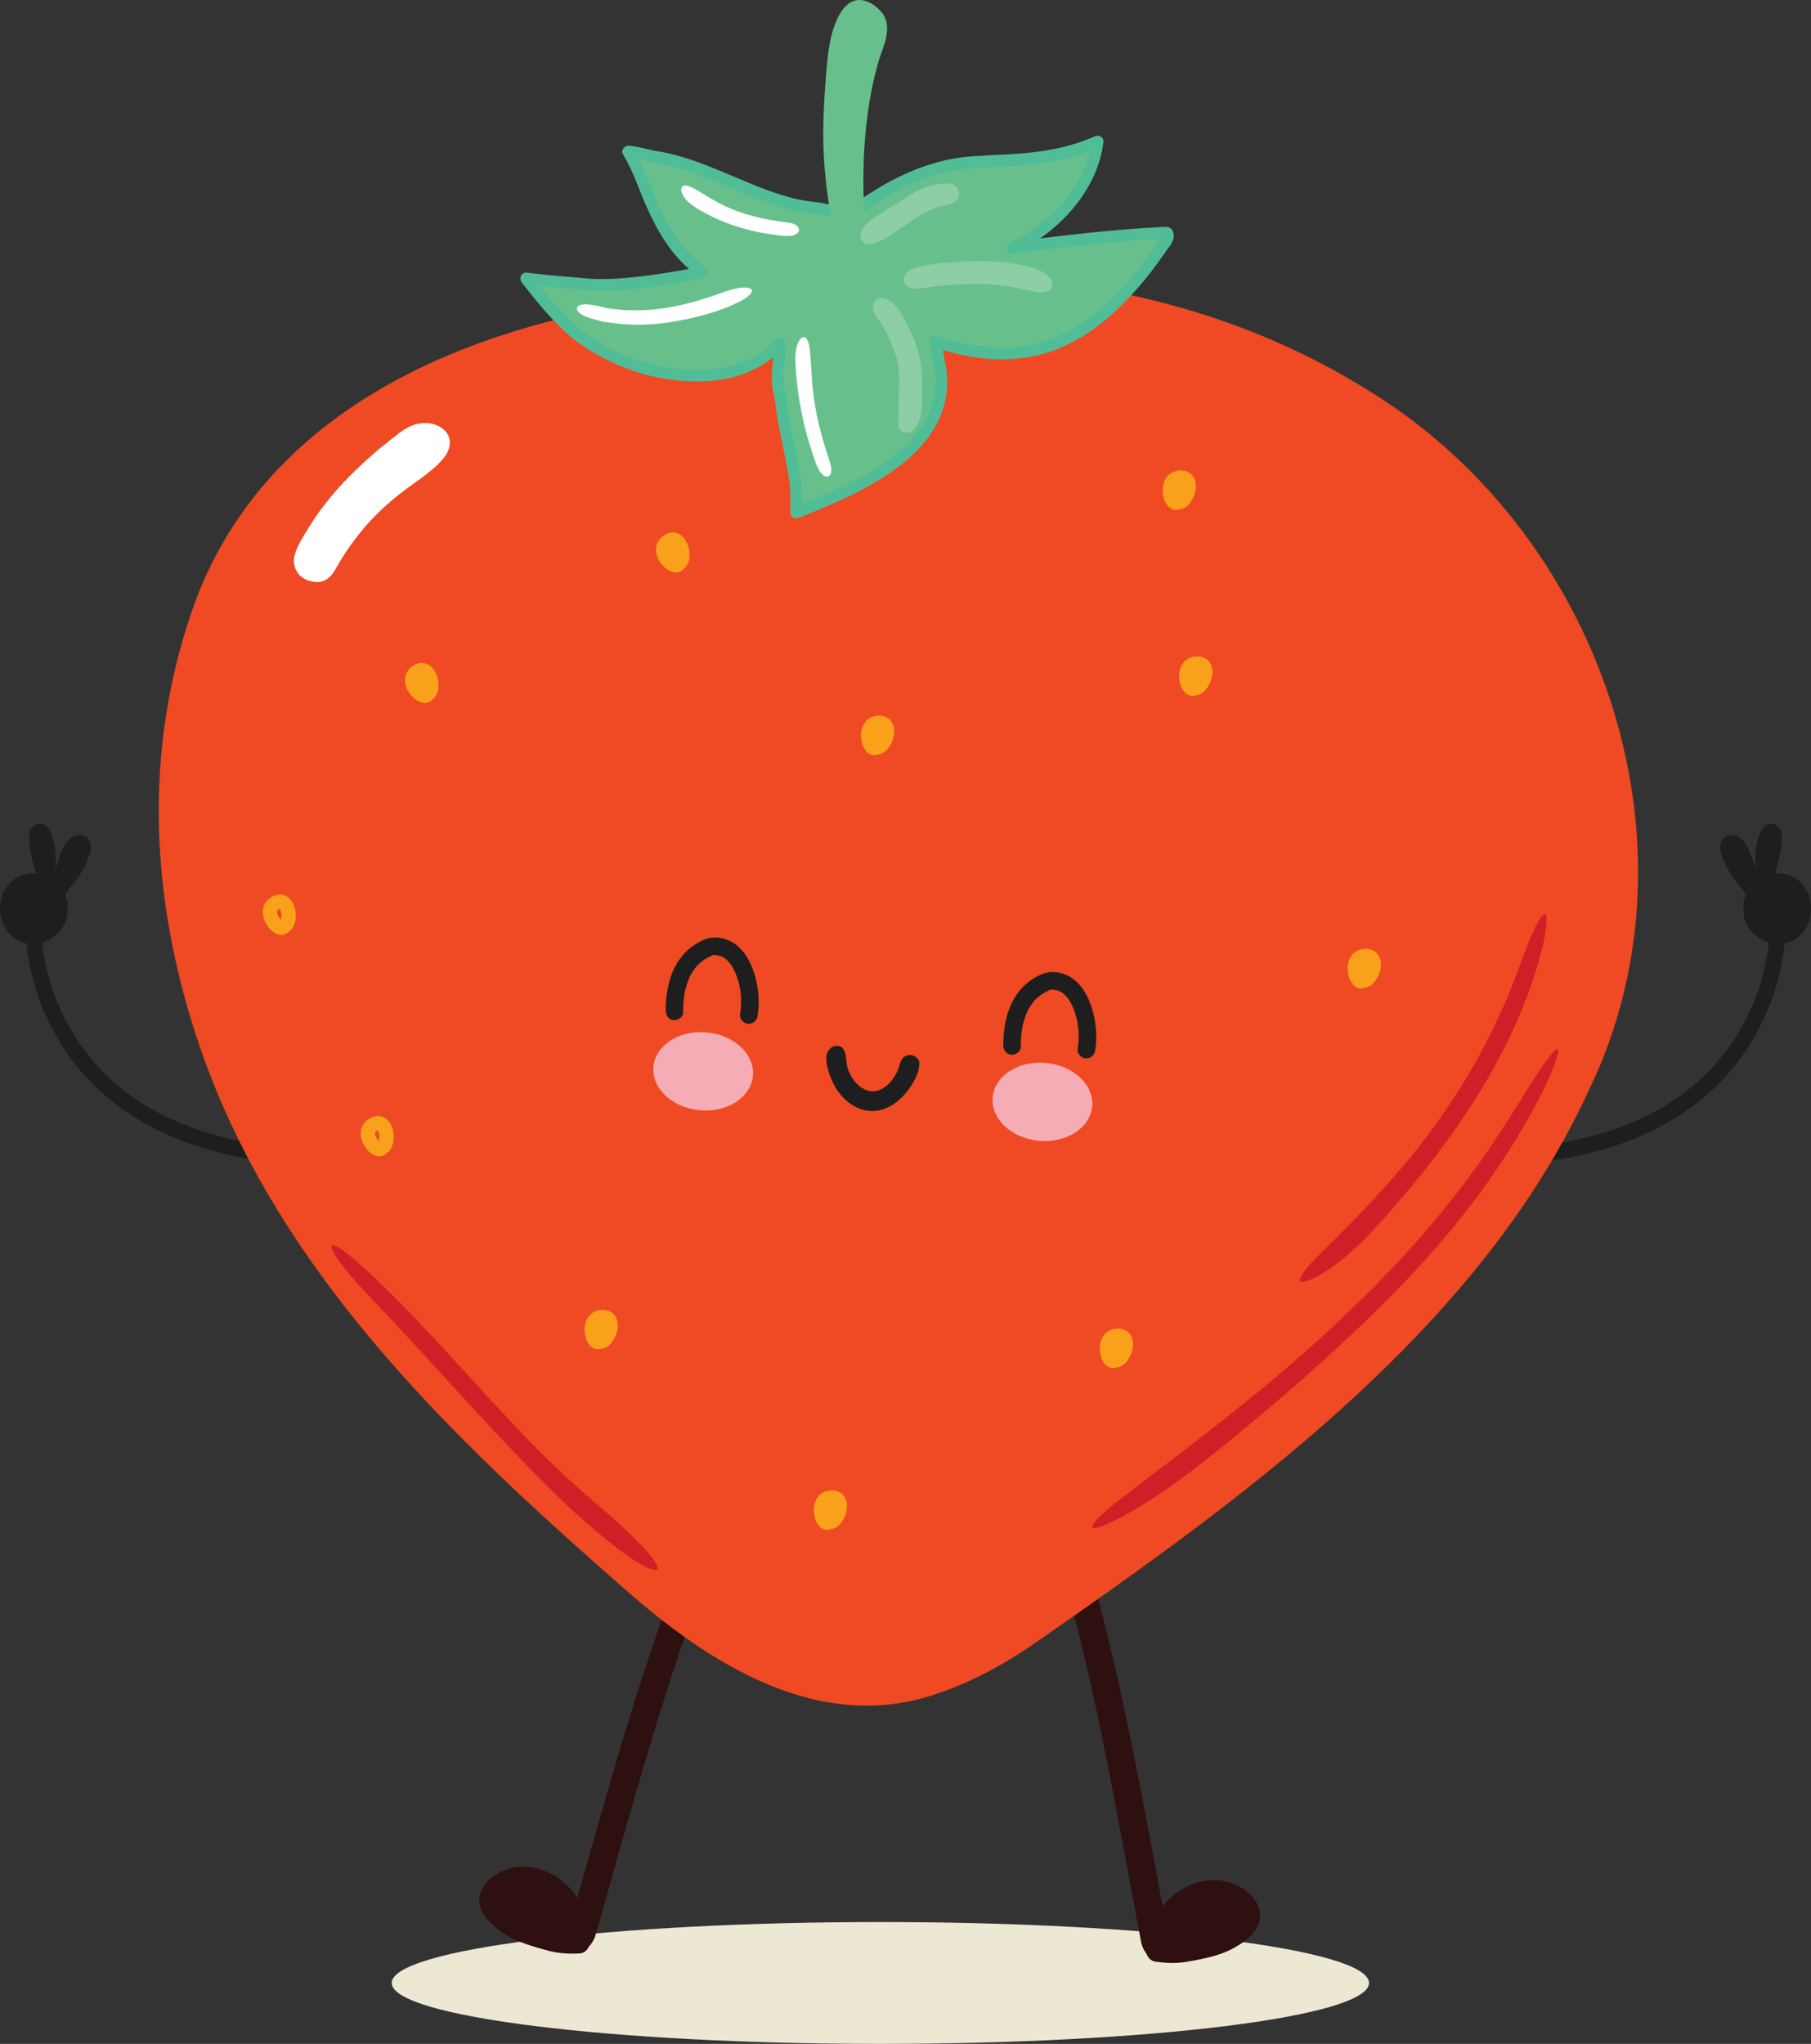 <svg width="187" height="211" viewBox="0 0 187 211" fill="none" xmlns="http://www.w3.org/2000/svg">
<rect x="0" y="0" width="187" height="211" fill="#333333" stroke="none"/>
<g clip-path="url(#clip0_2826_8549)">
<path d="M90.906 211C118.772 211 141.363 208.184 141.363 204.71C141.363 201.236 118.772 198.42 90.906 198.42C63.039 198.42 40.449 201.236 40.449 204.71C40.449 208.184 63.039 211 90.906 211Z" fill="#EDE8D3"/>
<path d="M108.645 158.648C108.994 159.771 109.352 160.903 109.648 162.062L109.621 161.99C109.675 162.125 109.756 162.332 109.791 162.512C110.168 163.859 110.526 165.207 110.875 166.555C111.574 169.287 112.219 172.037 112.829 174.777C114.029 180.241 115.077 185.704 116.09 191.168C116.663 194.259 117.236 197.359 117.819 200.45C118.007 201.466 118.849 202.454 119.628 202.409C120.399 202.364 120.936 201.556 120.73 200.468C118.652 189.416 116.762 178.336 113.975 167.319C113.572 165.702 113.142 164.093 112.694 162.485C112.246 160.876 111.78 159.268 111.279 157.65C110.965 156.626 109.863 155.934 109.218 156.221C108.466 156.554 108.313 157.533 108.654 158.639L108.645 158.648Z" fill="#2D100F"/>
<path d="M119.512 201.313C119.87 201.367 120.247 201.403 120.614 201.421C120.99 201.439 121.366 201.439 121.743 201.421C123.06 201.205 124.807 200.954 126.249 200.325C126.607 200.172 126.948 199.992 127.261 199.785C127.485 199.642 127.736 199.462 127.969 199.264C128.202 199.067 128.426 198.842 128.605 198.608C129.223 197.907 128.874 197.009 128.283 196.434C127.539 195.841 126.778 195.4 125.864 195.319C125.622 195.292 125.38 195.292 125.138 195.301C122.979 195.409 120.99 196.919 120.121 199.049C120.04 199.228 119.969 199.408 119.897 199.597C119.897 200.019 119.584 200.361 119.566 200.774C119.539 200.954 119.521 201.124 119.503 201.304H119.512V201.313Z" fill="#2D100F"/>
<path d="M119.324 202.508C120.336 202.661 121.384 202.706 122.396 202.544C123.409 202.382 124.421 202.194 125.407 201.906C126.428 201.619 127.405 201.178 128.274 200.558C129.089 199.974 129.976 199.138 130.101 198.087C130.343 196.02 128.157 194.502 126.356 194.178C124.511 193.846 122.513 194.502 121.106 195.715C120.282 196.425 119.61 197.287 119.153 198.276C119.055 198.482 118.974 198.689 118.885 198.896C118.822 199.067 118.75 199.237 118.714 199.408C118.714 199.471 118.714 199.534 118.687 199.597C118.732 199.453 118.732 199.444 118.687 199.57C118.463 200.064 118.365 200.576 118.32 201.124C118.275 201.753 118.634 202.418 119.315 202.499C119.915 202.571 120.641 202.167 120.685 201.502C120.685 201.322 120.721 201.142 120.748 200.972C120.748 200.909 120.829 200.639 120.748 200.9C120.766 200.837 120.793 200.783 120.82 200.72C120.909 200.504 120.99 200.298 121.044 200.073C121.044 200.073 121.088 199.776 121.062 199.929C121.026 200.01 121.035 199.992 121.088 199.866C121.115 199.794 121.151 199.723 121.178 199.651C121.25 199.48 121.321 199.318 121.402 199.147C121.429 199.085 121.465 199.022 121.501 198.959C121.501 198.959 121.671 198.662 121.581 198.815C121.492 198.959 121.68 198.671 121.671 198.68C121.716 198.608 121.769 198.536 121.823 198.465C121.94 198.312 122.056 198.159 122.181 198.015C122.253 197.934 122.325 197.862 122.396 197.791C122.226 197.943 122.361 197.827 122.396 197.791C122.522 197.674 122.656 197.566 122.791 197.458C122.925 197.35 123.068 197.251 123.212 197.162C123.265 197.126 123.328 197.09 123.382 197.054C123.507 196.982 123.498 196.982 123.364 197.054C123.427 197.018 123.48 196.991 123.543 196.964C123.812 196.829 124.099 196.721 124.385 196.631C124.439 196.613 124.753 196.559 124.466 196.604C124.529 196.604 124.6 196.577 124.663 196.568C124.86 196.533 125.066 196.515 125.263 196.506C125.236 196.506 125.622 196.506 125.469 196.506C125.317 196.506 125.711 196.524 125.675 196.524C125.846 196.542 126.016 196.568 126.186 196.604C126.231 196.622 126.41 196.649 126.186 196.604C126.285 196.64 126.374 196.676 126.473 196.712C126.535 196.739 126.598 196.766 126.661 196.793C126.697 196.811 127.001 196.982 126.894 196.91C126.742 196.82 127.037 197 127.028 197C127.091 197.036 127.145 197.081 127.198 197.126C127.288 197.189 127.369 197.26 127.458 197.323C127.655 197.458 127.494 197.341 127.458 197.296C127.512 197.359 127.727 197.557 127.718 197.656C127.691 197.611 127.673 197.566 127.646 197.53C127.673 197.584 127.691 197.638 127.718 197.692C127.718 197.719 127.736 197.746 127.745 197.773C127.781 197.907 127.781 197.88 127.727 197.71C127.709 197.71 127.763 197.862 127.745 197.871V197.728C127.745 197.782 127.727 197.836 127.718 197.889C127.745 197.656 127.736 197.764 127.718 197.836C127.745 197.8 127.763 197.764 127.79 197.728C127.754 197.782 127.718 197.836 127.673 197.88C127.628 197.943 127.584 197.997 127.53 198.051C127.53 198.051 127.261 198.33 127.431 198.159C127.279 198.303 127.118 198.429 126.957 198.554C126.795 198.68 126.625 198.788 126.446 198.905C126.446 198.905 126.088 199.103 126.285 199.004C126.213 199.04 126.132 199.085 126.052 199.121C125.64 199.318 125.21 199.471 124.78 199.606C124.565 199.669 124.341 199.732 124.126 199.785C123.902 199.839 124.403 199.723 124.018 199.812C123.902 199.839 123.776 199.866 123.66 199.893C123.203 199.992 122.737 200.073 122.271 200.145C121.841 200.217 121.438 200.262 121.008 200.262C120.605 200.262 121.115 200.262 120.882 200.262C120.739 200.262 120.596 200.244 120.443 200.235C120.202 200.217 119.951 200.181 119.709 200.145C119.091 200.055 118.41 200.495 118.338 201.142C118.266 201.789 118.67 202.418 119.333 202.517L119.324 202.508Z" fill="#2D100F"/>
<path d="M74.431 159.025C74.162 159.672 73.902 160.319 73.642 160.966C73.517 161.272 73.4 161.577 73.275 161.892C73.221 162.026 73.168 162.161 73.114 162.305C73.212 162.053 72.979 162.655 72.953 162.727C72.46 164.03 71.976 165.342 71.51 166.654C70.561 169.314 69.665 171.983 68.814 174.661C67.111 179.989 65.579 185.336 64.065 190.683C63.205 193.711 62.363 196.739 61.494 199.768C61.207 200.765 60.285 201.664 59.514 201.547C58.744 201.43 58.296 200.576 58.6 199.516C61.682 188.706 64.576 177.842 68.357 167.13C68.912 165.558 69.485 163.994 70.077 162.44C70.668 160.876 71.286 159.322 71.922 157.776C72.325 156.797 73.463 156.239 74.072 156.59C74.789 157.003 74.861 157.983 74.431 159.025Z" fill="#2D100F"/>
<path d="M59.729 200.468C59.362 200.495 58.995 200.495 58.618 200.468C58.242 200.441 57.866 200.415 57.49 200.361C56.2 200.028 54.479 199.615 53.109 198.86C52.768 198.671 52.437 198.465 52.15 198.222C51.935 198.051 51.711 197.854 51.496 197.638C51.281 197.422 51.084 197.18 50.923 196.928C50.376 196.173 50.806 195.31 51.442 194.789C52.24 194.268 53.037 193.9 53.951 193.909C54.193 193.909 54.435 193.927 54.676 193.954C56.818 194.259 58.654 195.948 59.326 198.15C59.389 198.339 59.443 198.527 59.496 198.716C59.47 199.13 59.738 199.498 59.712 199.92C59.729 200.1 59.729 200.28 59.72 200.459L59.729 200.468Z" fill="#2D100F"/>
<path d="M59.81 201.664C58.789 201.717 57.741 201.664 56.746 201.412C55.752 201.151 54.766 200.873 53.808 200.504C52.813 200.118 51.881 199.597 51.075 198.896C50.322 198.24 49.507 197.332 49.48 196.272C49.427 194.187 51.747 192.884 53.566 192.723C55.438 192.561 57.364 193.396 58.654 194.735C59.407 195.517 59.998 196.443 60.365 197.467C60.446 197.683 60.509 197.898 60.572 198.114C60.625 198.285 60.679 198.465 60.697 198.644V198.833C60.661 198.689 60.661 198.68 60.697 198.806C60.876 199.318 60.93 199.839 60.921 200.388C60.912 201.017 60.491 201.655 59.801 201.664C59.201 201.682 58.511 201.214 58.529 200.54C58.529 200.361 58.529 200.181 58.52 200.001C58.52 199.938 58.466 199.66 58.538 199.929C58.52 199.866 58.502 199.803 58.484 199.75C58.421 199.525 58.359 199.318 58.323 199.085C58.323 199.085 58.305 198.788 58.323 198.941C58.35 199.022 58.341 199.004 58.305 198.869C58.287 198.797 58.26 198.716 58.233 198.644C58.179 198.474 58.126 198.294 58.054 198.123C58.027 198.06 58 197.988 57.974 197.925C57.974 197.925 57.83 197.62 57.911 197.773C57.982 197.925 57.83 197.62 57.83 197.629C57.785 197.548 57.741 197.476 57.696 197.404C57.597 197.242 57.49 197.081 57.373 196.928C57.31 196.847 57.248 196.766 57.185 196.676C57.212 196.712 57.337 196.847 57.185 196.676C57.069 196.551 56.952 196.425 56.827 196.308C56.701 196.191 56.576 196.083 56.441 195.975C56.388 195.931 56.334 195.895 56.28 195.85C56.164 195.769 56.173 195.769 56.298 195.85C56.244 195.814 56.182 195.778 56.128 195.742C55.868 195.589 55.599 195.445 55.313 195.337C55.268 195.319 54.954 195.23 55.241 195.31C55.178 195.293 55.116 195.275 55.044 195.257C54.847 195.203 54.65 195.167 54.453 195.131C54.48 195.131 54.094 195.095 54.247 195.104C54.399 195.113 54.005 195.104 54.041 195.104C53.87 195.104 53.7 195.122 53.53 195.14C53.306 195.167 53.485 195.14 53.53 195.14L53.234 195.221C53.172 195.239 53.109 195.266 53.046 195.293C53.01 195.293 52.688 195.445 52.804 195.391C52.965 195.319 52.652 195.472 52.661 195.463C52.598 195.499 52.535 195.535 52.473 195.571C52.383 195.625 52.294 195.688 52.195 195.742C51.989 195.859 52.159 195.76 52.204 195.715C52.141 195.769 51.917 195.948 51.908 196.047C51.935 196.011 51.962 195.966 51.989 195.931C51.962 195.975 51.926 196.029 51.908 196.083C51.899 196.11 51.881 196.137 51.872 196.164C51.819 196.29 51.828 196.272 51.89 196.101C51.908 196.101 51.846 196.254 51.855 196.263V196.119C51.855 196.173 51.855 196.227 51.864 196.29C51.864 196.056 51.864 196.155 51.864 196.236C51.846 196.2 51.828 196.164 51.801 196.128C51.828 196.182 51.864 196.236 51.899 196.29C51.944 196.353 51.98 196.416 52.025 196.479C52.034 196.497 52.267 196.775 52.114 196.595C52.249 196.748 52.401 196.892 52.553 197.036C52.706 197.171 52.867 197.305 53.028 197.431C53.028 197.431 53.36 197.665 53.181 197.539C53.252 197.584 53.324 197.629 53.395 197.674C53.79 197.907 54.202 198.105 54.623 198.276C54.838 198.366 55.044 198.447 55.259 198.518C55.483 198.599 54.99 198.438 55.366 198.554C55.483 198.59 55.599 198.626 55.716 198.662C56.164 198.797 56.621 198.923 57.078 199.04C57.499 199.148 57.902 199.228 58.332 199.273C58.735 199.318 58.224 199.273 58.457 199.273C58.601 199.273 58.744 199.273 58.896 199.273C59.138 199.273 59.389 199.273 59.631 199.255C60.258 199.219 60.894 199.723 60.903 200.379C60.921 201.026 60.455 201.619 59.783 201.655H59.81V201.664Z" fill="#2D100F"/>
<path d="M159.711 118.22C164.217 117.591 168.715 116.252 172.567 113.754C176.464 111.229 179.465 107.553 181.185 103.24C182.126 100.868 182.646 98.361 182.753 95.809C182.798 94.757 184.42 94.982 184.375 96.033C184.178 100.805 182.502 105.46 179.68 109.306C176.742 113.304 172.576 116.135 167.962 117.86C165.373 118.822 162.676 119.46 159.944 119.846C158.905 119.99 158.681 118.363 159.729 118.22H159.711Z" fill="#1E1E1E"/>
<path d="M180.057 94.101C179.806 92.888 180.478 91.693 181.383 90.929C182.288 90.165 183.461 90.004 184.608 90.309C187.099 91.082 187.717 94.317 186.14 96.285C185.343 97.219 184.115 97.66 182.879 97.363C181.643 97.067 180.612 96.195 180.173 95C180.075 94.721 180.021 94.425 180.048 94.101H180.057Z" fill="#1E1E1E"/>
<path d="M181.311 91.702C181.607 90.74 182.01 89.815 182.27 88.844C182.395 88.368 182.485 87.892 182.548 87.407C182.574 87.164 182.601 86.921 182.619 86.679C182.619 86.571 182.619 86.463 182.637 86.355C182.691 85.951 182.61 86.4 182.754 86.4C182.87 86.382 182.996 86.364 183.112 86.355C182.996 86.4 182.861 86.921 182.825 87.038C182.745 87.308 182.7 87.577 182.664 87.856C182.592 88.449 182.61 89.051 182.637 89.653C182.682 90.938 182.789 92.196 182.306 93.409C181.983 94.227 180.72 93.706 181.042 92.879C181.544 91.621 181.266 90.192 181.257 88.871C181.257 88.198 181.293 87.541 181.455 86.885C181.607 86.284 181.867 85.412 182.476 85.124C183.04 84.864 183.703 85.223 183.918 85.78C184.044 86.113 183.99 86.517 183.972 86.868C183.954 87.245 183.909 87.622 183.847 87.991C183.605 89.465 183.013 90.812 182.574 92.232C182.315 93.077 181.06 92.538 181.311 91.702Z" fill="#1E1E1E"/>
<path d="M180.513 92.825C180.236 92.169 179.743 91.612 179.304 91.055C178.856 90.471 178.453 89.887 178.166 89.204C177.915 88.62 177.503 87.811 177.638 87.164C177.781 86.49 178.444 86.059 179.107 86.248C180.316 86.598 180.657 87.865 181.024 88.916C181.535 90.39 181.687 91.963 182.171 93.454C182.44 94.299 181.132 94.676 180.854 93.832C180.469 92.645 180.281 91.414 179.976 90.201C179.85 89.707 179.68 89.231 179.519 88.746C179.403 88.404 179.286 87.991 179.026 87.73C178.981 87.685 178.901 87.649 178.865 87.604C178.838 87.586 178.802 87.568 178.766 87.559C178.838 87.523 178.91 87.488 178.981 87.443C179.062 87.47 179.17 87.955 179.223 88.09C179.403 88.62 179.627 89.105 179.94 89.572C180.585 90.525 181.382 91.343 181.839 92.412C181.983 92.753 181.696 93.167 181.373 93.257C180.988 93.373 180.675 93.131 180.531 92.789L180.513 92.825Z" fill="#1E1E1E"/>
<path d="M27.298 118.22C22.791 117.591 18.294 116.252 14.442 113.754C10.544 111.229 7.543 107.553 5.823 103.24C4.882 100.868 4.363 98.361 4.255 95.809C4.21 94.757 2.589 94.982 2.634 96.033C2.831 100.805 4.506 105.46 7.328 109.306C10.267 113.304 14.433 116.135 19.047 117.86C21.636 118.822 24.332 119.46 27.065 119.846C28.104 119.99 28.328 118.363 27.28 118.22H27.298Z" fill="#1E1E1E"/>
<path d="M6.952 94.101C7.203 92.888 6.531 91.693 5.626 90.929C4.721 90.165 3.548 90.004 2.401 90.309C-0.09 91.082 -0.708 94.317 0.869 96.285C1.666 97.219 2.894 97.66 4.13 97.363C5.366 97.067 6.397 96.195 6.836 95C6.934 94.721 6.988 94.425 6.961 94.101H6.952Z" fill="#1E1E1E"/>
<path d="M5.697 91.702C5.402 90.74 4.999 89.815 4.739 88.844C4.613 88.368 4.524 87.892 4.461 87.407C4.434 87.164 4.407 86.921 4.389 86.679C4.389 86.571 4.389 86.463 4.372 86.355C4.318 85.951 4.398 86.4 4.255 86.4C4.139 86.382 4.013 86.364 3.897 86.355C4.013 86.4 4.148 86.921 4.183 87.038C4.264 87.308 4.309 87.577 4.345 87.856C4.416 88.449 4.398 89.051 4.372 89.653C4.327 90.938 4.219 92.196 4.703 93.409C5.026 94.227 6.289 93.706 5.966 92.879C5.465 91.621 5.742 90.192 5.751 88.871C5.751 88.198 5.715 87.541 5.554 86.885C5.402 86.284 5.142 85.412 4.533 85.124C3.968 84.864 3.305 85.223 3.09 85.78C2.965 86.113 3.019 86.517 3.037 86.868C3.055 87.245 3.099 87.622 3.162 87.991C3.404 89.465 3.995 90.812 4.434 92.232C4.694 93.077 5.948 92.538 5.697 91.702Z" fill="#1E1E1E"/>
<path d="M6.495 92.825C6.773 92.169 7.266 91.612 7.705 91.055C8.153 90.471 8.556 89.887 8.843 89.204C9.093 88.62 9.506 87.811 9.371 87.164C9.228 86.49 8.565 86.059 7.902 86.248C6.692 86.598 6.352 87.865 5.985 88.916C5.474 90.39 5.322 91.963 4.838 93.454C4.569 94.299 5.877 94.676 6.155 93.832C6.54 92.645 6.728 91.414 7.033 90.201C7.158 89.707 7.329 89.231 7.49 88.746C7.606 88.404 7.723 87.991 7.983 87.73C8.027 87.685 8.108 87.649 8.144 87.604C8.171 87.586 8.206 87.568 8.242 87.559C8.171 87.523 8.099 87.488 8.027 87.443C7.947 87.47 7.839 87.955 7.785 88.09C7.606 88.62 7.382 89.105 7.069 89.572C6.424 90.525 5.626 91.343 5.169 92.412C5.026 92.753 5.313 93.167 5.635 93.257C6.021 93.373 6.334 93.131 6.477 92.789L6.495 92.825Z" fill="#1E1E1E"/>
<path d="M67.246 31.073C48.226 33.796 27.773 42.081 20.247 61.868C14.415 77.729 15.597 94.11 21.107 109.413C22.451 113.098 24.028 116.602 25.828 119.99C34.805 136.893 49.059 150.542 64.101 163.689C73.087 171.695 84.689 179.226 97.07 174.733C100.645 173.51 104.058 171.605 107.256 169.35C125.891 156.419 146.084 141.853 158.519 122.596C160.589 119.388 162.452 116.045 164.056 112.567C176.482 86.921 165.167 54.59 140.843 40.033C121.188 27.946 98.387 26.697 76.697 29.762C73.481 30.067 70.328 30.498 67.237 31.064H67.246V31.073Z" fill="#EF4A23"/>
<path d="M120.372 24.029C115.095 24.253 109.801 24.918 104.506 25.592C108.663 23.624 112.73 19.553 113.339 14.611C110.007 16.13 106.163 16.534 102.508 16.606C102.194 16.633 101.89 16.66 101.576 16.687C96.676 16.759 92.528 18.727 88.532 21.566C87.762 22.312 85.862 21.755 84.33 21.485C84.053 21.468 83.775 21.441 83.497 21.414C77.808 20.515 72.934 16.885 67.299 16.139C66.896 16.013 66.502 15.905 66.099 15.824C65.696 15.743 65.293 15.681 64.889 15.654C65.293 16.337 65.66 17.046 65.991 17.774C67.523 21.818 69.136 25.745 72.585 28.126C69.091 28.764 65.884 29.357 62.166 29.42C61.593 29.42 61.028 29.402 60.455 29.366C59.881 29.33 59.326 29.276 58.761 29.195C58.269 29.16 57.776 29.124 57.283 29.079C56.298 28.989 55.321 28.89 54.345 28.764C54.882 29.456 55.456 30.166 56.047 30.867C56.638 31.568 57.256 32.269 57.901 32.943C58.242 33.311 58.609 33.679 59.003 34.03C63.142 37.409 68.276 39.179 73.723 38.694C74.368 38.622 75.013 38.496 75.64 38.334C77.522 37.831 79.224 36.905 80.532 35.423C80.559 37.229 80.003 39.143 80.585 40.913C80.648 41.488 80.729 42.063 80.827 42.639C81.195 44.93 81.741 47.212 82.118 49.486C82.18 50.034 82.225 50.591 82.252 51.166C82.27 51.741 82.27 52.325 82.225 52.937C85.029 51.822 87.833 50.699 90.467 49.054C90.951 48.758 91.417 48.452 91.874 48.129C95.511 45.559 98.109 42.126 96.918 37.049C96.846 36.456 96.73 35.854 96.559 35.261C97.5 35.584 98.45 35.854 99.408 36.061C100.842 36.366 102.293 36.537 103.771 36.519C111.315 36.429 116.582 30.633 120.48 24.774C120.695 24.469 120.677 24.02 120.39 24.038H120.372V24.029Z" fill="#67C08B"/>
<path d="M120.417 23.418C115.05 23.651 109.72 24.316 104.389 24.99L104.766 26.14C108.295 24.46 111.431 21.593 113.026 17.972C113.492 16.921 113.796 15.806 113.939 14.665C114.002 14.189 113.474 13.883 113.07 14.063C109.809 15.528 106.217 15.887 102.678 15.995C102.239 16.004 101.809 16.067 101.379 16.085C100.922 16.103 100.465 16.121 100.017 16.166C99.157 16.247 98.306 16.381 97.464 16.579C95.798 16.974 94.176 17.586 92.644 18.349C91.865 18.736 91.112 19.158 90.377 19.616C89.616 20.084 88.837 20.56 88.129 21.108C87.743 21.414 87.099 21.351 86.561 21.279C85.808 21.18 85.065 20.955 84.312 20.874C83.515 20.785 82.744 20.677 81.956 20.479C81.213 20.29 80.478 20.066 79.752 19.814C78.265 19.293 76.823 18.673 75.371 18.062C73.768 17.388 72.155 16.714 70.489 16.22C69.629 15.959 68.751 15.752 67.864 15.609C66.878 15.447 65.928 15.114 64.925 15.043C64.495 15.016 64.083 15.501 64.325 15.914C64.88 16.858 65.346 17.828 65.74 18.853C66.09 19.76 66.457 20.668 66.86 21.557C67.64 23.283 68.571 24.972 69.808 26.419C70.516 27.245 71.331 27.991 72.227 28.62C72.307 28.252 72.388 27.884 72.46 27.524C70.175 27.946 67.891 28.36 65.579 28.602C64.379 28.728 63.169 28.818 61.96 28.809C60.795 28.809 59.648 28.647 58.493 28.558C57.122 28.459 55.751 28.315 54.38 28.144C53.834 28.072 53.556 28.746 53.87 29.151C55.303 30.993 56.799 32.853 58.528 34.416C59.935 35.692 61.682 36.699 63.393 37.489C65.122 38.289 66.968 38.846 68.849 39.134C70.811 39.44 72.89 39.502 74.843 39.134C77.217 38.676 79.394 37.579 81.015 35.764C80.648 35.629 80.281 35.495 79.913 35.369C79.922 36.447 79.743 37.517 79.707 38.595C79.689 39.152 79.707 39.718 79.797 40.275C79.842 40.527 79.922 40.769 79.976 41.012C80.039 41.309 80.048 41.632 80.093 41.938C80.424 44.274 80.971 46.565 81.383 48.884C81.616 50.196 81.678 51.526 81.598 52.856C81.571 53.341 82.037 53.628 82.467 53.458C86.185 51.975 89.921 50.429 93.101 47.931C95.376 46.143 97.24 43.78 97.697 40.85C97.831 39.988 97.822 39.116 97.733 38.253C97.679 37.786 97.572 37.328 97.491 36.861C97.392 36.276 97.294 35.701 97.141 35.135C96.873 35.36 96.604 35.593 96.335 35.818C100.492 37.247 105.025 37.678 109.191 36.034C112.873 34.578 115.857 31.774 118.32 28.737C119.019 27.866 119.682 26.967 120.318 26.05C120.605 25.637 120.999 25.188 121.151 24.703C121.322 24.145 121.089 23.453 120.426 23.418C119.646 23.381 119.539 24.595 120.318 24.631C120.318 24.631 119.978 24.334 119.996 24.325C119.996 24.325 119.906 24.496 119.897 24.505C119.772 24.711 119.628 24.909 119.494 25.107C119.243 25.475 118.983 25.853 118.715 26.212C118.195 26.931 117.648 27.641 117.084 28.333C115.946 29.717 114.701 31.011 113.312 32.143C110.598 34.371 107.292 35.881 103.735 35.899C101.352 35.917 98.996 35.441 96.747 34.677C96.344 34.542 95.816 34.893 95.941 35.36C96.183 36.249 96.344 37.184 96.478 38.092C96.586 38.801 96.613 39.52 96.541 40.23C96.416 41.533 95.968 42.773 95.269 43.879C93.594 46.493 90.79 48.273 88.093 49.675C86.104 50.708 84.017 51.544 81.938 52.37C82.225 52.568 82.52 52.775 82.807 52.972C82.879 51.795 82.852 50.6 82.7 49.432C82.547 48.246 82.27 47.06 82.037 45.891C81.804 44.732 81.571 43.573 81.383 42.405C81.293 41.839 81.275 41.237 81.132 40.688C81.006 40.194 80.917 39.691 80.908 39.179C80.899 37.939 81.132 36.717 81.123 35.477C81.123 34.839 80.424 34.623 80.021 35.081C77.387 38.029 73.114 38.496 69.413 38.002C65.875 37.535 62.542 36.043 59.738 33.85C58.806 33.122 58.009 32.215 57.229 31.325C56.378 30.364 55.581 29.375 54.792 28.36C54.622 28.692 54.452 29.025 54.282 29.366C55.509 29.519 56.728 29.645 57.964 29.744C59.147 29.834 60.311 29.995 61.494 30.022C63.904 30.067 66.323 29.797 68.697 29.42C70.032 29.213 71.358 28.971 72.683 28.728C73.203 28.629 73.347 27.928 72.916 27.632C69.862 25.493 68.276 22.016 66.959 18.637C66.52 17.514 66.045 16.435 65.427 15.393C65.23 15.681 65.024 15.977 64.827 16.265C65.266 16.301 65.696 16.355 66.126 16.453C66.591 16.561 67.031 16.723 67.505 16.786C68.276 16.903 69.037 17.073 69.781 17.28C71.286 17.702 72.737 18.277 74.18 18.88C77.091 20.093 79.994 21.423 83.121 21.971C83.533 22.043 83.954 22.052 84.375 22.114C84.778 22.177 85.172 22.276 85.576 22.348C86.31 22.492 87.081 22.627 87.833 22.519C88.586 22.411 89.123 21.89 89.724 21.477C90.44 20.991 91.175 20.533 91.927 20.111C93.397 19.284 94.947 18.565 96.568 18.08C97.383 17.837 98.216 17.648 99.059 17.514C99.937 17.379 100.797 17.352 101.684 17.289C103.699 17.154 105.724 17.118 107.731 16.822C109.747 16.525 111.745 16.004 113.599 15.168L112.73 14.566C112.264 18.268 109.783 21.405 106.826 23.525C106.011 24.109 105.142 24.622 104.237 25.053C103.601 25.358 103.941 26.284 104.613 26.203C109.827 25.547 115.059 24.873 120.309 24.648C120.632 24.631 120.936 24.451 120.963 24.091C120.99 23.795 120.739 23.418 120.408 23.435H120.417V23.418Z" fill="#51BD96"/>
<path d="M87.977 33.635C87.448 28.701 86.239 23.867 85.683 18.942C85.352 16.013 85.307 13.057 85.513 10.118C85.692 7.521 85.809 4.367 86.884 1.959C87.269 1.105 87.968 0.216 89.007 0.404C89.93 0.575 91.068 1.537 91.211 2.489C91.408 3.765 90.53 5.428 90.226 6.677C89.84 8.249 89.527 9.84 89.285 11.439C88.774 14.881 88.586 18.403 88.837 21.872C88.909 23.543 89.034 25.224 89.204 26.886C89.294 27.767 89.383 28.638 89.491 29.519C89.554 30.004 90.02 31.532 89.805 31.936C89.482 32.547 88.918 33.131 87.986 33.626H87.977V33.635Z" fill="#67C08B"/>
<path d="M88.362 33.608C87.833 28.773 86.668 24.038 86.095 19.212C85.557 14.683 85.611 9.921 86.328 5.41C86.561 3.927 87.287 -0.261 89.598 1.042C91.811 2.291 90.413 4.583 89.903 6.398C88.639 10.873 88.209 15.77 88.371 20.407C88.469 23.067 88.675 25.736 88.971 28.378C89.078 29.321 89.293 30.22 89.428 31.145C89.58 32.215 88.603 32.844 87.761 33.311C87.331 33.554 87.761 34.183 88.191 33.949C88.935 33.536 89.795 32.934 90.144 32.116C90.395 31.523 90.144 30.768 90.01 30.175C89.481 27.767 89.401 25.188 89.266 22.735C88.971 17.334 89.186 11.799 90.655 6.551C91.148 4.799 92.366 2.759 90.924 1.141C90.395 0.548 89.571 0 88.747 0C87.842 0 87.17 0.656 86.74 1.402C85.638 3.325 85.45 5.796 85.28 7.953C85.083 10.451 84.939 12.949 85.038 15.447C85.262 21.602 86.928 27.56 87.6 33.661C87.654 34.156 88.424 34.102 88.371 33.608H88.362Z" fill="#67C08B"/>
<path d="M45.493 44.526C46.712 45.406 45.896 46.718 45.215 47.392C45.099 47.509 44.983 47.617 44.866 47.734C44.714 47.859 44.57 47.985 44.418 48.111C44.167 48.318 43.898 48.524 43.648 48.722C43.137 49.108 42.626 49.504 42.098 49.89C41.059 50.672 40.037 51.463 39.15 52.343C37.475 53.988 35.988 55.767 34.778 57.699C34.671 57.879 34.563 58.103 34.438 58.337C34.375 58.454 34.312 58.571 34.241 58.688C34.178 58.804 34.106 58.921 34.035 59.029C33.882 59.254 33.703 59.442 33.497 59.577C33.3 59.721 33.058 59.793 32.763 59.784C31.938 59.748 31.32 59.433 30.989 58.921C30.827 58.669 30.72 58.364 30.711 58.05C30.711 57.735 30.774 57.394 30.917 57.061C31.705 55.345 32.736 53.745 33.873 52.272C35.02 50.798 36.292 49.45 37.636 48.21C38.308 47.599 38.989 46.988 39.679 46.422C40.028 46.134 40.378 45.846 40.736 45.577L41.273 45.164L41.802 44.777C41.919 44.687 42.053 44.606 42.187 44.535C42.25 44.481 42.107 44.606 42.125 44.589L42.151 44.562L42.205 44.535L42.313 44.481C42.384 44.445 42.456 44.409 42.528 44.373C42.823 44.238 43.137 44.139 43.468 44.094C44.123 43.995 44.812 44.094 45.413 44.49C45.431 44.508 45.457 44.517 45.475 44.535H45.484L45.493 44.526Z" fill="white"/>
<path d="M45.314 44.822C45.906 45.298 45.834 45.855 45.538 46.368C45.395 46.628 45.189 46.871 44.983 47.087C44.884 47.194 44.777 47.293 44.678 47.383C44.651 47.41 44.633 47.428 44.606 47.446C44.562 47.482 44.517 47.518 44.481 47.554C44.436 47.59 44.391 47.626 44.356 47.662C44.069 47.904 43.773 48.138 43.487 48.363C43.2 48.587 42.904 48.803 42.617 49.028C42.026 49.468 41.444 49.908 40.862 50.349C38.496 52.2 36.472 54.428 34.868 56.854C34.734 57.07 34.599 57.277 34.465 57.492C34.34 57.708 34.223 57.933 34.098 58.157C34.044 58.256 33.981 58.373 33.918 58.49C33.856 58.607 33.793 58.723 33.721 58.84C33.569 59.065 33.381 59.263 33.13 59.361C32.619 59.577 31.786 59.316 31.401 58.849C31.276 58.688 31.186 58.526 31.141 58.355C31.096 58.184 31.096 58.014 31.114 57.843C31.132 57.672 31.177 57.501 31.24 57.331C31.267 57.25 31.302 57.16 31.338 57.079C31.374 56.998 31.41 56.917 31.455 56.845C32.198 55.327 33.112 53.889 34.142 52.559C35.173 51.229 36.31 50.007 37.502 48.866C38.819 47.608 40.19 46.449 41.632 45.37C41.883 45.182 42.161 45.002 42.456 44.84C42.456 44.84 42.51 44.795 42.403 44.885H42.42L42.447 44.858L42.501 44.831L42.609 44.768C42.68 44.732 42.761 44.696 42.833 44.66C42.985 44.589 43.146 44.535 43.307 44.49C43.952 44.31 44.642 44.346 45.305 44.804C45.708 45.083 46.076 44.499 45.672 44.22C44.544 43.429 43.173 43.573 42.134 44.121C42.053 44.166 41.972 44.211 41.892 44.256H41.874V44.274C41.802 44.337 41.972 44.193 41.955 44.211L41.928 44.229L41.865 44.265L41.748 44.337C41.596 44.436 41.444 44.544 41.292 44.651C40.996 44.867 40.7 45.119 40.396 45.343C39.984 45.667 39.581 45.999 39.177 46.323C38.783 46.664 38.38 46.997 37.995 47.356C36.427 48.758 34.922 50.286 33.587 52.002C32.96 52.793 32.377 53.646 31.84 54.518C31.329 55.39 30.675 56.315 30.424 57.322C30.263 57.879 30.353 58.472 30.613 58.939C30.872 59.406 31.32 59.766 31.921 59.955C32.646 60.179 33.211 60.098 33.641 59.856C33.748 59.793 33.847 59.721 33.945 59.64C34.044 59.559 34.133 59.478 34.214 59.379C34.384 59.191 34.519 58.966 34.653 58.732C35.441 57.322 36.373 55.965 37.439 54.68C38.514 53.404 39.733 52.218 41.077 51.148C41.811 50.555 42.627 49.998 43.406 49.423C43.8 49.135 44.176 48.839 44.571 48.515C44.669 48.434 44.759 48.354 44.857 48.273L45.001 48.147L45.036 48.111L45.126 48.03L45.144 48.012L45.207 47.949C45.386 47.77 45.547 47.59 45.717 47.401C46.497 46.493 46.891 45.191 45.681 44.22C45.296 43.914 44.938 44.499 45.314 44.804V44.822Z" fill="white"/>
<path d="M93.988 35.62L93.8 35.171C93.567 34.614 93.316 34.048 93.02 33.491C92.734 32.943 92.402 32.332 91.945 31.864C91.82 31.73 91.676 31.622 91.551 31.541C91.417 31.46 91.282 31.406 91.166 31.379C90.924 31.334 90.772 31.379 90.718 31.541C90.655 31.73 90.718 31.927 90.852 32.143C90.978 32.367 91.166 32.628 91.363 32.916C91.954 33.787 92.393 34.821 92.823 35.872L92.904 36.07L92.975 36.249C93.02 36.375 93.056 36.492 93.092 36.627C93.164 36.879 93.217 37.139 93.262 37.409C93.352 37.939 93.397 38.487 93.406 39.044V39.979C93.397 40.302 93.388 40.617 93.379 40.94C93.37 41.587 93.379 42.207 93.334 42.773C93.316 43.115 93.298 43.429 93.307 43.627C93.307 43.663 93.325 43.708 93.334 43.753V43.906C93.352 43.986 93.406 44.04 93.495 44.067C93.495 44.067 93.513 44.067 93.522 44.067H93.549C93.638 44.067 93.737 44.067 93.853 43.968C93.925 43.923 93.97 43.87 94.033 43.807C94.095 43.744 94.14 43.681 94.185 43.6C94.382 43.294 94.499 42.908 94.561 42.522C94.642 42.036 94.633 41.533 94.633 41.075V40.113C94.633 39.79 94.633 39.458 94.624 39.125C94.597 38.46 94.543 37.795 94.409 37.121C94.346 36.789 94.257 36.447 94.158 36.115C94.104 35.944 94.042 35.782 93.979 35.62H93.988Z" fill="#8ECEA7"/>
<path d="M94.507 35.369C94.194 34.605 93.871 33.85 93.477 33.122C93.226 32.655 92.966 32.188 92.635 31.774C92.276 31.325 91.793 30.903 91.201 30.813C90.87 30.759 90.494 30.858 90.297 31.145C90.091 31.451 90.1 31.801 90.216 32.134C90.305 32.395 90.476 32.628 90.619 32.853C90.691 32.961 90.762 33.059 90.834 33.167C90.879 33.23 90.915 33.284 90.96 33.347C90.96 33.347 91.013 33.428 90.977 33.365C90.942 33.302 91.013 33.419 91.022 33.428C91.569 34.3 91.963 35.261 92.348 36.214C92.384 36.303 92.42 36.393 92.456 36.492C92.474 36.528 92.483 36.573 92.501 36.618C92.465 36.519 92.518 36.681 92.527 36.708C92.563 36.843 92.599 36.977 92.635 37.121C92.698 37.4 92.742 37.678 92.778 37.957C92.796 38.101 92.805 38.235 92.823 38.379C92.823 38.442 92.832 38.514 92.841 38.577V38.748C92.841 38.712 92.841 38.712 92.841 38.748C92.859 39.314 92.841 39.88 92.832 40.446C92.814 41.021 92.814 41.596 92.805 42.162C92.805 42.432 92.778 42.71 92.769 42.98C92.769 43.106 92.751 43.232 92.751 43.348C92.751 43.474 92.724 43.654 92.769 43.78C92.769 43.798 92.814 43.879 92.778 43.762C92.796 43.816 92.778 43.888 92.778 43.941C92.778 44.022 92.814 44.121 92.85 44.193C92.939 44.391 93.128 44.544 93.325 44.615C93.674 44.732 94.05 44.597 94.31 44.364C94.749 43.977 94.964 43.411 95.09 42.863C95.206 42.324 95.215 41.776 95.215 41.219C95.215 39.556 95.269 37.849 94.794 36.24C94.713 35.953 94.615 35.665 94.498 35.387C94.391 35.108 93.988 34.983 93.728 35.117C93.441 35.27 93.343 35.584 93.459 35.89C93.504 36.007 93.549 36.124 93.594 36.24C93.594 36.24 93.62 36.33 93.602 36.267C93.576 36.196 93.611 36.303 93.62 36.321C93.638 36.393 93.665 36.465 93.683 36.537C93.755 36.78 93.808 37.031 93.853 37.283C93.952 37.795 94.006 38.316 94.041 38.828C94.041 38.891 94.041 38.954 94.05 39.017C94.05 39.089 94.05 39.017 94.05 38.999V39.107C94.05 39.242 94.059 39.386 94.059 39.52V41.533C94.059 41.785 94.041 42.036 94.014 42.288C94.006 42.396 93.979 42.504 93.961 42.621C93.952 42.71 93.988 42.531 93.961 42.621C93.961 42.648 93.952 42.666 93.943 42.692C93.925 42.755 93.907 42.818 93.889 42.881C93.853 42.989 93.808 43.088 93.764 43.196C93.719 43.294 93.799 43.133 93.746 43.232C93.71 43.285 93.674 43.339 93.638 43.393C93.585 43.483 93.62 43.42 93.638 43.393C93.62 43.411 93.602 43.429 93.585 43.447C93.558 43.474 93.477 43.519 93.459 43.555C93.468 43.528 93.558 43.51 93.567 43.51C93.495 43.51 93.54 43.51 93.567 43.51C93.585 43.51 93.656 43.51 93.567 43.51C93.674 43.528 93.701 43.555 93.773 43.627C93.817 43.681 93.835 43.699 93.862 43.762V43.816V43.663C93.862 43.663 93.853 43.618 93.844 43.6C93.808 43.528 93.844 43.717 93.844 43.645V43.322C93.853 43.079 93.871 42.827 93.88 42.585C93.898 42.063 93.898 41.551 93.907 41.03C93.916 40.5 93.943 39.97 93.943 39.431C93.943 38.307 93.844 37.193 93.486 36.124C93.244 35.405 92.93 34.704 92.599 34.021C92.375 33.554 92.115 33.095 91.829 32.664C91.694 32.466 91.56 32.269 91.425 32.071C91.381 31.999 91.47 32.152 91.425 32.071C91.416 32.053 91.398 32.035 91.39 32.017C91.363 31.972 91.336 31.927 91.309 31.882C91.282 31.828 91.255 31.774 91.228 31.721C91.228 31.703 91.201 31.631 91.228 31.703C91.255 31.792 91.219 31.658 91.228 31.649C91.228 31.649 91.228 31.765 91.228 31.703C91.228 31.64 91.201 31.765 91.201 31.784C91.183 31.819 91.157 31.855 91.121 31.882C91.121 31.882 91.004 31.945 91.058 31.918C91.121 31.882 90.933 31.954 91.004 31.936C91.067 31.936 90.942 31.936 90.942 31.936C90.942 31.936 91.031 31.954 91.031 31.936C91.031 31.936 90.924 31.9 91.013 31.936C91.067 31.954 91.112 31.972 91.157 31.999C91.21 32.017 91.148 31.999 91.139 31.999L91.219 32.053C91.264 32.08 91.309 32.116 91.345 32.143C91.363 32.161 91.381 32.17 91.398 32.188C91.479 32.251 91.372 32.152 91.416 32.206C91.569 32.377 91.721 32.538 91.855 32.727C91.891 32.772 91.918 32.826 91.954 32.871C91.891 32.781 91.972 32.907 91.99 32.934C92.052 33.041 92.115 33.14 92.178 33.248C92.608 34.012 92.966 34.821 93.307 35.63C93.343 35.71 93.378 35.8 93.414 35.881C93.531 36.16 93.916 36.294 94.185 36.151C94.471 35.998 94.579 35.683 94.454 35.378H94.507V35.369Z" fill="#8ECEA7"/>
<path d="M108.072 29.285C108.072 29.285 108.072 29.267 108.072 29.258C108.045 29.169 107.991 29.079 107.91 28.989C107.821 28.89 107.713 28.782 107.57 28.692C107.427 28.593 107.265 28.495 107.086 28.423C106.916 28.342 106.728 28.261 106.531 28.198C106.056 28.036 105.536 27.938 105.035 27.857C104.345 27.74 103.646 27.659 102.956 27.605C102.257 27.551 101.567 27.533 100.869 27.533C100.519 27.533 100.17 27.551 99.829 27.569L98.808 27.623C98.163 27.659 97.518 27.713 96.873 27.794C96.237 27.866 95.52 27.955 94.911 28.135C94.203 28.351 93.773 28.746 93.943 29.016C94.158 29.348 94.848 29.249 95.619 29.124C96.766 28.926 97.957 28.836 99.157 28.782L100.062 28.746C100.358 28.746 100.654 28.728 100.949 28.728C101.541 28.728 102.132 28.764 102.714 28.818C104.013 28.935 105.348 29.204 106.602 29.465C106.988 29.546 107.337 29.6 107.633 29.6C107.91 29.6 108.09 29.519 108.081 29.33V29.285H108.072Z" fill="#8ECEA7"/>
<path d="M108.582 29.043C108.376 28.459 107.749 28.108 107.22 27.857C106.674 27.596 106.083 27.47 105.491 27.353C104.327 27.129 103.144 27.012 101.952 26.967C101.03 26.94 100.116 26.967 99.202 27.021C98.324 27.066 97.455 27.129 96.577 27.236C96.013 27.308 95.439 27.38 94.893 27.533C94.373 27.677 93.782 27.901 93.477 28.378C93.146 28.899 93.424 29.546 93.997 29.726C94.49 29.878 95.036 29.788 95.538 29.708C96.747 29.519 97.966 29.375 99.193 29.339C99.005 29.339 99.121 29.339 99.166 29.339H99.345C99.498 29.339 99.641 29.339 99.793 29.321C100.188 29.303 100.582 29.294 100.976 29.303C102.194 29.303 103.395 29.447 104.595 29.654C105.196 29.762 105.796 29.878 106.387 30.004C106.934 30.121 107.606 30.301 108.152 30.076C108.448 29.959 108.654 29.672 108.654 29.348C108.654 29.052 108.466 28.737 108.134 28.728C107.847 28.728 107.507 28.926 107.516 29.249V29.303C107.516 29.303 107.579 29.142 107.579 29.133C107.606 29.088 107.641 29.07 107.677 29.043C107.749 28.98 107.641 29.043 107.731 29.016C107.83 28.989 107.695 29.016 107.659 29.016C107.552 29.034 107.677 29.016 107.686 29.016C107.659 29.016 107.606 29.016 107.579 29.016C107.319 29.016 107.068 28.971 106.817 28.917C106.271 28.809 105.724 28.692 105.169 28.584C104.058 28.378 102.938 28.216 101.8 28.162C101.021 28.126 100.25 28.162 99.471 28.18C98.521 28.216 97.572 28.27 96.631 28.387C96.084 28.45 95.538 28.558 94.991 28.629C94.884 28.629 94.785 28.656 94.678 28.656C94.561 28.656 94.705 28.656 94.705 28.656H94.472C94.472 28.656 94.373 28.629 94.337 28.638C94.337 28.638 94.454 28.674 94.409 28.656C94.391 28.656 94.373 28.656 94.355 28.638C94.239 28.602 94.445 28.701 94.373 28.638C94.302 28.575 94.418 28.683 94.427 28.683C94.364 28.593 94.409 28.665 94.427 28.683C94.481 28.764 94.454 28.728 94.445 28.71C94.508 28.836 94.481 28.845 94.472 28.791C94.499 28.935 94.472 28.935 94.472 28.881C94.472 28.881 94.427 29.043 94.454 28.962C94.481 28.881 94.409 29.106 94.445 28.989C94.445 28.971 94.508 28.917 94.445 28.989C94.373 29.07 94.445 28.989 94.463 28.971C94.49 28.944 94.525 28.917 94.561 28.89C94.66 28.809 94.49 28.926 94.588 28.872C94.696 28.809 94.803 28.755 94.92 28.71C94.947 28.71 95.135 28.647 95.009 28.674C95.063 28.656 95.126 28.638 95.18 28.629C95.314 28.593 95.448 28.566 95.592 28.54C95.86 28.486 96.138 28.441 96.407 28.405C97.303 28.288 98.199 28.207 99.103 28.153C99.354 28.135 99.614 28.126 99.865 28.108H99.928C99.82 28.108 99.946 28.108 99.964 28.108C100.044 28.108 100.125 28.108 100.214 28.108C100.492 28.108 100.761 28.09 101.039 28.09C102.167 28.09 103.296 28.162 104.416 28.324C104.694 28.36 104.972 28.414 105.249 28.459C105.375 28.477 105.491 28.503 105.617 28.53C105.653 28.53 105.688 28.549 105.724 28.549C105.626 28.521 105.697 28.549 105.724 28.549C105.796 28.566 105.859 28.584 105.93 28.602C106.19 28.665 106.441 28.746 106.683 28.854C106.737 28.872 106.79 28.899 106.844 28.926C106.871 28.944 106.907 28.953 106.934 28.971C106.952 28.971 107.032 29.025 106.934 28.971C107.05 29.034 107.167 29.106 107.274 29.177C107.319 29.213 107.364 29.249 107.408 29.285C107.346 29.213 107.471 29.339 107.408 29.285C107.408 29.303 107.435 29.312 107.453 29.33C107.471 29.357 107.489 29.375 107.516 29.402C107.543 29.429 107.552 29.483 107.516 29.402C107.534 29.447 107.561 29.492 107.579 29.546C107.677 29.834 108.098 29.95 108.349 29.816C108.645 29.654 108.725 29.348 108.618 29.043H108.582Z" fill="#8ECEA7"/>
<path d="M95.386 21.387L95.457 21.351H95.475V21.333H95.466L95.502 21.315L95.654 21.234C95.744 21.189 95.825 21.153 95.914 21.108C96.103 21.027 96.291 20.955 96.488 20.901C96.873 20.785 97.33 20.722 97.742 20.623C98.217 20.506 98.566 20.236 98.477 19.931C98.369 19.562 97.841 19.491 97.24 19.572C96.792 19.634 96.335 19.733 95.896 19.877C95.672 19.949 95.457 20.03 95.234 20.138C95.108 20.192 95.045 20.227 94.92 20.29L94.624 20.452C93.854 20.883 93.119 21.36 92.394 21.827C91.999 22.079 91.587 22.339 91.184 22.591C90.79 22.833 90.351 23.103 89.966 23.444C89.733 23.651 89.527 23.921 89.446 24.181C89.428 24.253 89.41 24.325 89.41 24.37C89.41 24.415 89.428 24.46 89.455 24.496C89.491 24.559 89.553 24.604 89.634 24.631H89.688C89.769 24.631 89.858 24.604 89.948 24.604C89.993 24.604 90.037 24.604 90.091 24.577C90.136 24.577 90.19 24.55 90.243 24.532C90.449 24.469 90.673 24.37 90.906 24.244C91.193 24.091 91.48 23.903 91.784 23.714C91.892 23.651 91.999 23.579 92.107 23.507L92.402 23.301L92.994 22.887C93.782 22.348 94.57 21.818 95.377 21.369V21.387H95.386Z" fill="#8ECEA7"/>
<path d="M95.637 21.899C95.637 21.899 95.709 21.863 95.735 21.845C95.995 21.701 96.156 21.36 96.004 21.072C95.861 20.802 95.52 20.659 95.234 20.802H95.225C95.395 21.144 95.556 21.494 95.726 21.836C95.915 21.719 96.13 21.629 96.336 21.548C96.389 21.53 96.434 21.512 96.488 21.485C96.515 21.485 96.64 21.432 96.551 21.459C96.658 21.423 96.766 21.396 96.864 21.369C97.079 21.315 97.285 21.279 97.5 21.234C97.921 21.153 98.387 21.045 98.71 20.74C99.095 20.38 99.176 19.85 98.871 19.419C98.638 19.095 98.208 18.96 97.832 18.942C97.384 18.916 96.927 18.996 96.497 19.095C95.762 19.257 95.072 19.526 94.418 19.895C93.675 20.308 92.958 20.776 92.241 21.234C91.847 21.485 91.453 21.737 91.059 21.989C90.674 22.231 90.27 22.465 89.903 22.744C89.527 23.031 89.195 23.363 88.98 23.795C88.846 24.064 88.81 24.361 88.909 24.648C89.007 24.927 89.258 25.107 89.545 25.17C89.778 25.224 90.064 25.17 90.297 25.098C90.53 25.026 90.763 24.945 90.987 24.837C91.39 24.64 91.767 24.388 92.143 24.145C92.51 23.912 92.859 23.66 93.218 23.418C93.46 23.247 93.702 23.085 93.944 22.923C94.033 22.86 94.132 22.797 94.221 22.735C94.248 22.717 94.266 22.708 94.293 22.69C94.347 22.654 94.4 22.618 94.454 22.582C94.651 22.456 94.84 22.33 95.037 22.213C95.234 22.096 95.431 21.98 95.628 21.863C95.888 21.719 96.049 21.378 95.897 21.09C95.753 20.829 95.413 20.668 95.126 20.82C94.051 21.432 93.039 22.133 92.026 22.833C91.955 22.878 91.892 22.923 91.82 22.977L91.74 23.031C91.74 23.031 91.704 23.058 91.686 23.067C91.632 23.103 91.623 23.112 91.668 23.067C91.641 23.085 91.605 23.103 91.578 23.121C91.247 23.337 90.915 23.552 90.566 23.732C90.396 23.813 90.226 23.894 90.046 23.957C90.181 23.912 90.02 23.957 90.002 23.957C89.957 23.957 89.912 23.975 89.858 23.984C89.823 23.984 89.787 23.984 89.751 24.002C89.679 24.002 89.679 24.002 89.751 24.002C89.858 24.029 89.876 24.038 89.805 24.002C89.867 24.038 89.93 24.064 89.966 24.136C89.975 24.199 89.984 24.253 89.993 24.316C89.981 24.358 89.981 24.367 89.993 24.343C89.993 24.343 90.011 24.271 90.028 24.235C90.037 24.208 90.073 24.073 90.028 24.208C90.046 24.145 90.109 24.073 90.154 24.02C90.181 23.984 90.208 23.948 90.243 23.912C90.154 24.011 90.288 23.867 90.306 23.849C90.45 23.714 90.602 23.597 90.754 23.48C90.826 23.426 90.897 23.381 90.969 23.328C91.113 23.229 90.871 23.39 91.014 23.301C91.059 23.274 91.095 23.247 91.139 23.22C91.489 23.004 91.829 22.779 92.179 22.564C92.868 22.123 93.549 21.674 94.257 21.252C94.759 20.955 95.269 20.65 95.816 20.434C95.897 20.407 95.968 20.371 96.049 20.344C96.058 20.344 96.219 20.29 96.103 20.326C96.147 20.308 96.192 20.299 96.237 20.281C96.443 20.218 96.649 20.174 96.855 20.129C97.043 20.093 97.24 20.057 97.438 20.039C97.482 20.039 97.536 20.021 97.572 20.03C97.429 20.012 97.563 20.03 97.599 20.03C97.68 20.03 97.76 20.03 97.85 20.048H97.885C97.948 20.057 97.939 20.048 97.85 20.039C97.85 20.039 97.939 20.066 97.948 20.066C98.029 20.093 97.993 20.12 97.939 20.048C97.957 20.066 98.1 20.183 97.939 20.048C97.957 20.057 97.966 20.075 97.975 20.093C97.921 20.003 97.912 19.994 97.939 20.039C97.912 19.94 97.903 19.913 97.921 19.976C97.939 20.084 97.921 19.823 97.921 19.94C97.948 19.841 97.948 19.823 97.921 19.877C97.939 19.85 97.948 19.823 97.966 19.796C97.966 19.796 97.957 19.814 97.948 19.823C97.912 19.868 97.921 19.859 97.984 19.787C97.975 19.787 97.885 19.886 97.877 19.877C97.868 19.859 97.984 19.814 97.903 19.859C97.85 19.886 97.805 19.913 97.751 19.931C97.715 19.94 97.608 20.012 97.733 19.94C97.697 19.958 97.635 19.967 97.59 19.976C97.473 20.003 97.357 20.03 97.231 20.048C96.542 20.183 95.825 20.353 95.207 20.722C94.947 20.874 94.786 21.198 94.938 21.494C95.081 21.764 95.422 21.908 95.709 21.764H95.717C95.547 21.423 95.386 21.072 95.216 20.731C95.18 20.749 95.144 20.767 95.117 20.785C94.857 20.928 94.696 21.27 94.848 21.557C94.992 21.818 95.332 21.98 95.619 21.827L95.637 21.863V21.899Z" fill="#8ECEA7"/>
<path d="M95.582 21.899C95.878 21.845 96.111 21.53 96.039 21.225C95.968 20.919 95.69 20.704 95.367 20.767C95.072 20.82 94.839 21.135 94.91 21.441C94.982 21.746 95.26 21.962 95.582 21.899Z" fill="#8ECEA7"/>
<path d="M34.277 128.913C33.918 127.871 35.764 129.254 37.179 130.53C39.786 132.867 42.25 135.41 44.66 137.989C49.498 143.165 54.112 148.574 59.344 153.283C61.566 155.278 64.11 157.3 66.117 159.42C67.667 161.002 69.01 162.898 66.556 161.703C65.938 161.397 65.23 160.939 64.576 160.445C62.318 158.809 60.204 156.958 58.152 155.026C56.119 153.076 54.157 151.054 52.23 149.015C48.011 144.549 43.943 139.984 39.76 135.536C38.102 133.774 35.612 131.267 34.581 129.533C34.429 129.272 34.33 129.075 34.286 128.922H34.277V128.913Z" fill="#CF2027"/>
<path d="M160.472 108.506C161.547 107.41 160.374 110.609 159.075 113.107C156.718 117.716 153.78 122.093 150.501 126.154C148.852 128.203 147.114 130.171 145.305 132.076C143.477 133.972 141.632 135.823 139.723 137.611C137.815 139.409 135.88 141.17 133.909 142.886C131.938 144.603 129.94 146.292 127.924 147.954C124.511 150.767 120.712 153.813 116.959 155.97C115.525 156.797 114.047 157.515 113.285 157.704C112.533 157.884 112.497 157.533 113.948 156.194C114.692 155.521 115.642 154.775 116.6 154.056C119.808 151.603 123.051 149.149 126.258 146.624C129.465 144.099 132.619 141.493 135.647 138.771C136.48 138.034 137.295 137.261 138.111 136.506C138.917 135.733 139.732 134.979 140.521 134.188L141.712 133.011L142.886 131.815C143.674 131.025 144.427 130.207 145.179 129.389C148.181 126.1 150.985 122.623 153.52 118.957C154.523 117.501 155.697 115.677 156.808 113.906C157.919 112.136 158.967 110.42 159.854 109.27C160.114 108.928 160.32 108.677 160.472 108.524V108.506Z" fill="#CF2027"/>
<path d="M159.254 94.533C159.621 94.128 159.729 94.488 159.693 95.171C159.675 95.512 159.621 95.943 159.549 96.402C159.469 96.86 159.397 97.345 159.263 97.794C158.447 101.155 157.175 104.435 155.643 107.571C154.093 110.725 152.257 113.736 150.241 116.602C148.225 119.469 146.039 122.209 143.728 124.842C141.784 127.08 139.553 129.488 137.125 131.106C135.235 132.31 133.192 133.154 134.823 131.043C135.029 130.773 135.271 130.504 135.539 130.234L135.952 129.821C136.086 129.677 136.229 129.542 136.364 129.398C136.83 128.922 137.304 128.455 137.788 127.987C138.263 127.52 138.72 127.026 139.195 126.559L139.902 125.849L140.592 125.121L141.981 123.665C143.791 121.679 145.573 119.648 147.195 117.51C148.969 115.155 150.599 112.702 152.087 110.15C153.538 107.58 154.837 104.929 155.957 102.207C156.835 100.032 157.883 96.788 158.86 95.081C159.012 94.829 159.137 94.649 159.245 94.533H159.254Z" fill="#CF2027"/>
<path d="M77.279 29.941C77.745 30.238 76.634 30.912 75.846 31.244C73.731 32.179 71.366 32.79 69.046 33.14C67.962 33.302 66.878 33.392 65.776 33.383C65.229 33.365 64.683 33.32 64.136 33.293C63.599 33.23 63.052 33.158 62.515 33.095H62.434C62.049 32.988 61.511 32.871 61.019 32.727C60.535 32.574 60.114 32.395 59.971 32.17C59.558 31.55 60.401 31.388 61.538 31.658L62.748 31.936H62.703L63.662 32.026L64.136 32.08C64.298 32.08 64.459 32.098 64.611 32.107L65.57 32.152C65.892 32.152 66.206 32.152 66.519 32.134C67.792 32.071 69.055 31.9 70.309 31.622C71.76 31.298 73.185 30.849 74.591 30.328C75.541 29.986 76.778 29.672 77.261 29.932L77.288 29.95L77.279 29.941Z" fill="white"/>
<path d="M77.028 30.085C77.449 30.418 75.873 31.119 75.183 31.388C73.955 31.882 72.674 32.269 71.375 32.574C70.04 32.889 68.679 33.104 67.308 33.212C66.627 33.248 65.928 33.293 65.238 33.239L64.208 33.185C63.868 33.158 63.527 33.104 63.187 33.068L62.533 32.988H62.497L61.762 32.808C61.332 32.709 60.75 32.565 60.419 32.359C60.078 32.143 60.069 31.855 60.32 31.747C60.669 31.604 61.288 31.747 61.843 31.864L62.712 32.071H62.676L63.581 32.161C63.886 32.188 64.181 32.233 64.486 32.233C65.086 32.251 65.695 32.305 66.287 32.269C67.487 32.233 68.688 32.071 69.87 31.837C71.331 31.541 72.773 31.11 74.188 30.597C75.192 30.247 76.491 29.789 77.019 30.103C77.181 30.193 77.673 29.905 77.512 29.806C77.064 29.546 76.079 29.726 75.138 30.013C74.547 30.193 73.955 30.436 73.364 30.624C72.549 30.894 71.734 31.145 70.909 31.352C69.261 31.756 67.577 32.017 65.901 32.035C65.704 32.035 65.507 32.035 65.31 32.035L64.719 32.008C64.522 32.008 64.325 32.008 64.127 31.981L63.536 31.918C63.267 31.891 62.99 31.855 62.712 31.819H62.766C62.237 31.694 61.691 31.568 61.18 31.487C60.284 31.325 59.567 31.451 59.567 31.855C59.585 32.35 60.445 32.745 61.476 32.997L62.425 33.239H62.479L63.554 33.383C63.733 33.401 63.913 33.428 64.092 33.446L64.629 33.473C64.987 33.491 65.346 33.518 65.713 33.527C66.081 33.527 66.448 33.527 66.806 33.5C68.258 33.437 69.682 33.212 71.089 32.907C72.818 32.52 74.6 32.008 76.177 31.235C77.127 30.777 77.951 30.139 77.521 29.806C77.387 29.699 76.894 29.995 77.028 30.103V30.085Z" fill="white"/>
<path d="M70.56 19.518C70.694 19.032 71.456 19.464 71.94 19.742C72.612 20.156 73.275 20.569 73.982 20.946C74.681 21.324 75.407 21.665 76.15 21.926C76.849 22.169 77.548 22.375 78.265 22.555C78.981 22.726 79.707 22.869 80.442 22.977C80.979 23.058 81.956 23.067 82.207 23.427C82.386 23.678 82.332 23.903 82.135 24.047C81.929 24.199 81.571 24.271 81.15 24.235C78.955 24.064 76.76 23.579 74.699 22.735C73.669 22.312 72.656 21.8 71.734 21.189C71.581 21.081 71.42 20.964 71.277 20.838C71.124 20.704 70.99 20.56 70.874 20.407C70.641 20.111 70.515 19.796 70.569 19.554V19.527H70.56V19.518Z" fill="white"/>
<path d="M70.739 19.625C70.82 19.392 71.089 19.455 71.393 19.599C71.546 19.67 71.707 19.76 71.859 19.85C72.02 19.94 72.155 20.03 72.262 20.102C73.024 20.578 73.803 21.027 74.609 21.423C76.276 22.231 78.103 22.726 79.949 23.031C80.272 23.085 80.594 23.13 80.916 23.166C81.212 23.202 81.633 23.22 81.875 23.364C82.135 23.507 82.171 23.786 82.001 23.939C81.768 24.154 81.311 24.136 80.899 24.1C78.91 23.921 76.93 23.489 75.048 22.753C74.009 22.348 73.006 21.863 72.056 21.27C71.725 21.054 71.366 20.794 71.097 20.506C70.829 20.218 70.668 19.904 70.721 19.625C70.757 19.464 70.408 19.257 70.363 19.419C70.246 19.877 70.676 20.542 71.25 21C71.429 21.144 71.617 21.279 71.814 21.414C72.02 21.539 72.226 21.656 72.423 21.782C72.988 22.097 73.561 22.402 74.162 22.654C75.344 23.175 76.571 23.57 77.826 23.858C78.121 23.93 78.408 23.984 78.704 24.038C78.999 24.082 79.295 24.145 79.591 24.181C80.173 24.262 80.818 24.379 81.4 24.361C82.063 24.361 82.565 24.064 82.502 23.669C82.431 23.184 81.794 23.013 81.078 22.932C78.954 22.672 76.831 22.195 74.905 21.297C74.376 21.045 73.848 20.758 73.337 20.452C73.077 20.299 72.827 20.147 72.576 19.994C72.45 19.913 72.325 19.841 72.191 19.76C72.065 19.688 71.94 19.616 71.805 19.536C71.205 19.203 70.551 18.933 70.363 19.41C70.309 19.562 70.668 19.769 70.721 19.616H70.739V19.625Z" fill="white"/>
<path d="M115.158 140.406C115.973 140.604 117.048 137.836 115.364 137.908C113.608 137.98 114.379 141.026 115.158 140.406Z" fill="#F9A11B"/>
<path d="M115.024 141.143C115.221 141.188 115.463 141.161 115.651 141.089C115.884 140.999 116.045 140.873 116.224 140.694C116.323 140.604 116.394 140.496 116.466 140.388C116.574 140.217 116.681 140.047 116.762 139.858C117.075 139.103 117.147 138.133 116.484 137.531C116.144 137.216 115.615 137.117 115.167 137.18C114.71 137.243 114.28 137.441 113.993 137.818C113.51 138.447 113.474 139.274 113.671 140.02C113.76 140.361 113.94 140.667 114.182 140.918C114.459 141.206 114.916 141.314 115.292 141.179C115.391 141.143 115.49 141.089 115.57 141.026C115.722 140.909 115.839 140.748 115.875 140.55C115.911 140.37 115.875 140.145 115.758 139.993C115.642 139.84 115.481 139.714 115.283 139.687C115.095 139.66 114.889 139.687 114.728 139.804C114.701 139.822 114.683 139.84 114.656 139.849C114.719 139.822 114.773 139.786 114.836 139.759C114.809 139.759 114.782 139.786 114.755 139.786C114.818 139.786 114.88 139.759 114.943 139.75H114.871C114.934 139.75 114.997 139.75 115.059 139.75C115.033 139.75 115.006 139.75 114.979 139.732C115.042 139.75 115.095 139.768 115.158 139.786C115.131 139.786 115.104 139.759 115.077 139.75C115.131 139.786 115.185 139.822 115.239 139.849C115.194 139.822 115.158 139.786 115.131 139.75C115.176 139.795 115.221 139.849 115.266 139.894C115.203 139.822 115.149 139.741 115.104 139.66C115.131 139.723 115.167 139.777 115.194 139.84C115.122 139.696 115.068 139.534 115.042 139.373C115.042 139.436 115.068 139.498 115.077 139.561C115.042 139.382 115.024 139.193 115.033 139.013C115.033 139.076 115.033 139.139 115.033 139.202C115.033 139.058 115.068 138.914 115.104 138.771C115.086 138.834 115.068 138.887 115.051 138.95C115.086 138.852 115.122 138.753 115.176 138.663C115.14 138.717 115.104 138.771 115.077 138.825C115.131 138.744 115.185 138.672 115.257 138.609C115.212 138.654 115.158 138.699 115.113 138.744C115.176 138.69 115.239 138.645 115.31 138.609C115.248 138.636 115.194 138.672 115.131 138.699C115.221 138.654 115.31 138.627 115.409 138.6C115.346 138.6 115.283 138.627 115.221 138.636C115.328 138.618 115.445 138.609 115.561 138.609C115.498 138.609 115.436 138.609 115.373 138.609C115.463 138.609 115.543 138.627 115.624 138.654C115.561 138.636 115.507 138.618 115.445 138.6C115.507 138.618 115.561 138.645 115.615 138.681C115.561 138.645 115.507 138.609 115.454 138.582C115.507 138.618 115.543 138.654 115.588 138.69C115.543 138.645 115.498 138.591 115.454 138.546C115.498 138.591 115.525 138.645 115.561 138.699C115.534 138.636 115.498 138.582 115.472 138.519C115.507 138.591 115.534 138.663 115.552 138.744C115.552 138.681 115.525 138.618 115.516 138.555C115.534 138.663 115.543 138.78 115.534 138.887C115.534 138.825 115.534 138.762 115.534 138.699C115.534 138.869 115.49 139.04 115.436 139.211C115.454 139.148 115.472 139.094 115.49 139.031C115.427 139.229 115.346 139.409 115.23 139.588C115.266 139.534 115.301 139.481 115.328 139.427C115.257 139.543 115.167 139.651 115.059 139.75C115.104 139.705 115.158 139.66 115.203 139.615C115.149 139.669 115.086 139.705 115.024 139.741C115.086 139.714 115.14 139.678 115.203 139.651C115.158 139.669 115.113 139.687 115.068 139.696C115.131 139.696 115.194 139.669 115.257 139.66H115.158C115.221 139.66 115.283 139.66 115.346 139.66C115.328 139.66 115.301 139.66 115.283 139.66C114.907 139.579 114.477 139.867 114.423 140.253C114.37 140.667 114.612 141.026 115.015 141.116V141.143H115.024Z" fill="#F9A11B"/>
<path d="M121.644 51.822C122.46 52.02 123.535 49.252 121.85 49.324C120.094 49.396 120.865 52.442 121.644 51.822Z" fill="#F9A11B"/>
<path d="M121.519 52.55C121.716 52.595 121.958 52.568 122.146 52.496C122.379 52.406 122.54 52.281 122.719 52.101C122.818 52.011 122.889 51.903 122.961 51.795C123.069 51.624 123.176 51.454 123.257 51.265C123.57 50.51 123.642 49.54 122.979 48.938C122.639 48.623 122.11 48.524 121.662 48.587C121.205 48.65 120.775 48.848 120.489 49.225C120.005 49.854 119.969 50.681 120.166 51.427C120.256 51.768 120.435 52.074 120.677 52.325C120.954 52.613 121.411 52.721 121.788 52.586C121.886 52.55 121.985 52.496 122.065 52.433C122.218 52.316 122.334 52.155 122.37 51.957C122.406 51.777 122.37 51.553 122.253 51.4C122.137 51.247 121.976 51.121 121.779 51.094C121.59 51.067 121.384 51.094 121.223 51.211C121.196 51.229 121.178 51.247 121.151 51.256C121.214 51.229 121.268 51.193 121.331 51.166C121.304 51.175 121.277 51.193 121.25 51.193C121.313 51.184 121.375 51.166 121.438 51.157H121.366C121.429 51.157 121.492 51.157 121.555 51.166C121.528 51.166 121.501 51.166 121.474 51.148C121.537 51.166 121.59 51.184 121.653 51.202C121.626 51.193 121.599 51.175 121.573 51.166C121.626 51.202 121.68 51.238 121.734 51.265C121.689 51.238 121.653 51.202 121.626 51.166C121.671 51.211 121.716 51.265 121.761 51.31C121.698 51.238 121.644 51.157 121.599 51.076C121.626 51.139 121.662 51.193 121.689 51.256C121.617 51.112 121.564 50.951 121.537 50.789C121.537 50.852 121.564 50.915 121.573 50.977C121.537 50.798 121.519 50.609 121.528 50.429C121.528 50.492 121.528 50.555 121.528 50.618C121.528 50.474 121.564 50.331 121.599 50.187C121.581 50.25 121.564 50.304 121.546 50.367C121.581 50.268 121.617 50.169 121.671 50.079C121.635 50.133 121.599 50.187 121.573 50.241C121.626 50.16 121.68 50.088 121.752 50.025C121.707 50.07 121.653 50.115 121.608 50.16C121.671 50.106 121.734 50.061 121.805 50.025C121.743 50.052 121.689 50.088 121.626 50.115C121.716 50.07 121.805 50.043 121.904 50.016C121.841 50.016 121.779 50.043 121.716 50.052C121.823 50.034 121.94 50.025 122.056 50.025C121.994 50.025 121.931 50.025 121.868 50.025C121.958 50.025 122.038 50.043 122.119 50.07C122.056 50.052 122.003 50.034 121.94 50.016C122.003 50.034 122.056 50.061 122.11 50.097C122.056 50.061 122.003 50.025 121.949 49.998C122.003 50.034 122.038 50.07 122.083 50.106C122.038 50.061 121.994 50.007 121.949 49.962C121.994 50.007 122.02 50.061 122.056 50.115C122.029 50.052 121.994 49.998 121.967 49.935C122.003 50.007 122.029 50.079 122.047 50.16C122.047 50.097 122.02 50.034 122.012 49.971C122.029 50.079 122.038 50.196 122.029 50.304C122.029 50.241 122.029 50.178 122.029 50.115C122.029 50.286 121.985 50.456 121.931 50.627C121.949 50.564 121.967 50.51 121.985 50.447C121.922 50.645 121.841 50.825 121.725 51.005C121.761 50.951 121.797 50.897 121.823 50.843C121.752 50.959 121.662 51.067 121.555 51.166C121.599 51.121 121.653 51.076 121.698 51.031C121.644 51.085 121.581 51.121 121.519 51.157C121.581 51.13 121.635 51.094 121.698 51.067C121.653 51.085 121.608 51.103 121.564 51.112C121.626 51.103 121.689 51.085 121.752 51.076H121.653C121.716 51.076 121.779 51.076 121.841 51.085C121.823 51.085 121.797 51.085 121.779 51.076C121.402 50.995 120.972 51.283 120.919 51.669C120.865 52.083 121.107 52.442 121.51 52.532V52.559L121.519 52.55Z" fill="#F9A11B"/>
<path d="M29.537 96.294C29.734 96.249 29.94 96.123 30.075 95.97C30.245 95.782 30.334 95.602 30.415 95.368C30.46 95.243 30.487 95.117 30.505 94.991C30.532 94.784 30.55 94.587 30.541 94.38C30.487 93.562 30.137 92.654 29.286 92.403C28.838 92.268 28.328 92.403 27.951 92.663C27.566 92.924 27.262 93.293 27.172 93.751C27.011 94.524 27.342 95.287 27.835 95.871C28.068 96.141 28.355 96.339 28.686 96.456C29.062 96.59 29.519 96.492 29.797 96.204C29.869 96.132 29.94 96.042 29.985 95.943C30.075 95.764 30.111 95.575 30.057 95.377C30.012 95.198 29.869 95.009 29.707 94.928C29.537 94.838 29.331 94.793 29.143 94.856C28.964 94.919 28.785 95.027 28.695 95.207C28.695 95.234 28.668 95.26 28.65 95.278C28.686 95.225 28.731 95.171 28.767 95.117C28.749 95.144 28.731 95.162 28.704 95.18C28.758 95.144 28.803 95.099 28.856 95.063C28.838 95.081 28.82 95.09 28.794 95.099C28.847 95.072 28.91 95.054 28.964 95.027C28.937 95.036 28.91 95.045 28.883 95.045C28.946 95.045 29.009 95.027 29.071 95.018H28.982C29.044 95.018 29.107 95.036 29.17 95.036C29.125 95.036 29.071 95.018 29.026 95C29.089 95.027 29.152 95.054 29.215 95.072C29.125 95.036 29.044 94.982 28.973 94.928C29.026 94.964 29.08 95.009 29.134 95.045C29.009 94.946 28.892 94.82 28.794 94.694C28.829 94.748 28.874 94.793 28.91 94.847C28.803 94.703 28.704 94.542 28.632 94.371C28.659 94.425 28.677 94.488 28.704 94.542C28.65 94.407 28.605 94.263 28.587 94.119C28.587 94.182 28.605 94.245 28.614 94.308C28.596 94.2 28.596 94.101 28.614 93.993C28.614 94.056 28.596 94.119 28.596 94.182C28.596 94.092 28.632 94.002 28.659 93.913C28.632 93.975 28.605 94.038 28.587 94.101C28.614 94.029 28.659 93.957 28.704 93.895C28.668 93.948 28.623 94.002 28.587 94.056C28.65 93.975 28.713 93.913 28.794 93.85C28.74 93.886 28.695 93.93 28.641 93.966C28.731 93.895 28.829 93.841 28.937 93.796C28.883 93.823 28.82 93.841 28.767 93.868C28.847 93.832 28.928 93.814 29.009 93.796C28.946 93.796 28.883 93.814 28.82 93.823C28.883 93.823 28.946 93.814 29.009 93.823C28.946 93.823 28.883 93.805 28.82 93.805C28.874 93.805 28.937 93.823 28.991 93.85C28.928 93.823 28.865 93.796 28.803 93.778C28.856 93.805 28.91 93.832 28.964 93.868C28.91 93.832 28.856 93.787 28.803 93.751C28.865 93.796 28.919 93.859 28.964 93.921C28.928 93.868 28.883 93.823 28.847 93.769C28.919 93.859 28.973 93.957 29.009 94.056C28.982 94.002 28.964 93.939 28.937 93.886C29 94.047 29.044 94.218 29.071 94.389C29.071 94.326 29.053 94.263 29.044 94.2C29.071 94.407 29.08 94.605 29.044 94.811C29.044 94.748 29.062 94.685 29.062 94.622C29.044 94.757 29.018 94.901 28.964 95.027C28.991 94.964 29.018 94.901 29.035 94.838C29.009 94.91 28.973 94.973 28.928 95.036C28.964 94.982 29.009 94.928 29.044 94.874C29.018 94.91 28.982 94.946 28.946 94.973C29 94.937 29.044 94.892 29.098 94.856C29.071 94.874 29.044 94.892 29.018 94.91L29.188 94.838C29.188 94.838 29.143 94.856 29.125 94.856C28.749 94.946 28.489 95.395 28.605 95.773C28.731 96.168 29.116 96.384 29.519 96.294H29.528H29.537Z" fill="#F9A11B"/>
<path d="M39.652 119.154C39.849 119.109 40.056 118.983 40.19 118.831C40.36 118.642 40.45 118.462 40.53 118.229C40.575 118.103 40.602 117.977 40.62 117.851C40.647 117.645 40.665 117.447 40.656 117.24C40.602 116.422 40.253 115.515 39.402 115.263C38.954 115.128 38.443 115.263 38.067 115.524C37.681 115.784 37.377 116.153 37.287 116.611C37.126 117.384 37.458 118.148 37.95 118.732C38.183 119.001 38.47 119.199 38.801 119.316C39.178 119.451 39.635 119.352 39.912 119.064C39.984 118.992 40.056 118.903 40.1 118.804C40.19 118.624 40.226 118.435 40.172 118.238C40.127 118.058 39.984 117.869 39.823 117.788C39.652 117.698 39.446 117.654 39.258 117.716C39.079 117.779 38.9 117.887 38.81 118.067C38.81 118.094 38.783 118.121 38.766 118.139C38.801 118.085 38.846 118.031 38.882 117.977C38.864 118.004 38.846 118.022 38.819 118.04C38.873 118.004 38.918 117.959 38.971 117.923C38.954 117.941 38.936 117.95 38.909 117.959C38.963 117.932 39.025 117.914 39.079 117.887C39.052 117.887 39.025 117.905 38.998 117.905C39.061 117.905 39.124 117.887 39.187 117.878H39.097C39.16 117.878 39.222 117.896 39.285 117.896C39.24 117.896 39.187 117.878 39.142 117.86C39.205 117.887 39.267 117.914 39.33 117.932C39.24 117.896 39.16 117.842 39.088 117.788C39.142 117.824 39.196 117.869 39.249 117.905C39.124 117.806 39.007 117.681 38.909 117.555C38.945 117.609 38.989 117.654 39.025 117.707C38.918 117.564 38.819 117.402 38.748 117.231C38.774 117.285 38.792 117.348 38.819 117.402C38.766 117.267 38.721 117.123 38.703 116.98C38.703 117.043 38.721 117.105 38.73 117.168C38.712 117.06 38.712 116.962 38.73 116.854C38.73 116.917 38.712 116.98 38.712 117.043C38.712 116.953 38.748 116.863 38.774 116.773C38.748 116.836 38.721 116.899 38.703 116.962C38.73 116.89 38.775 116.818 38.819 116.755C38.783 116.809 38.739 116.863 38.703 116.917C38.766 116.836 38.828 116.773 38.909 116.71C38.855 116.746 38.81 116.791 38.757 116.827C38.846 116.755 38.945 116.701 39.052 116.656C38.998 116.683 38.936 116.701 38.882 116.728C38.963 116.692 39.043 116.674 39.124 116.656C39.061 116.656 38.998 116.674 38.936 116.683C38.998 116.683 39.061 116.683 39.124 116.683C39.061 116.683 38.998 116.665 38.936 116.665C38.989 116.665 39.052 116.683 39.106 116.71C39.043 116.683 38.98 116.656 38.918 116.638C38.971 116.665 39.025 116.692 39.079 116.728C39.025 116.692 38.971 116.647 38.918 116.611C38.98 116.656 39.034 116.719 39.079 116.782C39.043 116.728 38.998 116.683 38.963 116.629C39.034 116.719 39.088 116.818 39.124 116.917C39.097 116.863 39.079 116.8 39.052 116.746C39.115 116.908 39.16 117.078 39.187 117.249C39.187 117.186 39.169 117.123 39.16 117.06C39.187 117.267 39.196 117.465 39.16 117.672C39.16 117.609 39.178 117.546 39.178 117.483C39.16 117.618 39.133 117.761 39.079 117.887C39.106 117.824 39.133 117.761 39.151 117.698C39.124 117.77 39.088 117.833 39.043 117.896C39.079 117.842 39.124 117.788 39.16 117.734C39.133 117.77 39.097 117.806 39.061 117.833C39.115 117.797 39.16 117.752 39.213 117.716C39.187 117.734 39.16 117.752 39.133 117.77L39.303 117.698C39.303 117.698 39.258 117.716 39.24 117.716C38.864 117.806 38.604 118.256 38.721 118.633C38.846 119.028 39.231 119.244 39.635 119.154H39.644H39.652Z" fill="#F9A11B"/>
<path d="M123.355 71.016C124.17 71.214 125.246 68.446 123.561 68.518C121.805 68.59 122.576 71.636 123.355 71.016Z" fill="#F9A11B"/>
<path d="M123.221 71.744C123.418 71.789 123.66 71.762 123.848 71.69C124.081 71.6 124.242 71.475 124.421 71.295C124.52 71.205 124.592 71.097 124.663 70.989C124.771 70.819 124.878 70.648 124.959 70.459C125.273 69.704 125.344 68.734 124.681 68.132C124.341 67.817 123.812 67.718 123.364 67.781C122.907 67.844 122.477 68.042 122.191 68.419C121.707 69.048 121.671 69.875 121.868 70.621C121.958 70.962 122.137 71.268 122.379 71.519C122.657 71.807 123.113 71.915 123.49 71.78C123.588 71.744 123.687 71.69 123.767 71.627C123.92 71.51 124.036 71.349 124.072 71.151C124.108 70.971 124.072 70.747 123.956 70.594C123.839 70.441 123.678 70.315 123.481 70.288C123.293 70.261 123.087 70.288 122.925 70.405C122.898 70.423 122.88 70.441 122.854 70.45C122.916 70.423 122.97 70.387 123.033 70.36C123.006 70.369 122.979 70.387 122.952 70.387C123.015 70.378 123.078 70.36 123.14 70.351H123.069C123.131 70.351 123.194 70.351 123.257 70.36C123.23 70.36 123.203 70.36 123.176 70.342C123.239 70.36 123.293 70.378 123.355 70.396C123.328 70.387 123.302 70.369 123.275 70.36C123.328 70.396 123.382 70.432 123.436 70.459C123.391 70.432 123.355 70.396 123.328 70.36C123.373 70.405 123.418 70.459 123.463 70.504C123.4 70.432 123.346 70.351 123.302 70.27C123.328 70.333 123.364 70.387 123.391 70.45C123.319 70.306 123.266 70.145 123.239 69.983C123.239 70.046 123.266 70.109 123.275 70.172C123.239 69.992 123.221 69.803 123.23 69.624C123.23 69.686 123.23 69.749 123.23 69.812C123.23 69.668 123.266 69.525 123.302 69.381C123.284 69.444 123.266 69.498 123.248 69.561C123.284 69.462 123.319 69.363 123.373 69.273C123.337 69.327 123.302 69.381 123.275 69.435C123.328 69.354 123.382 69.282 123.454 69.219C123.409 69.264 123.355 69.309 123.311 69.354C123.373 69.3 123.436 69.255 123.508 69.219C123.445 69.246 123.391 69.282 123.328 69.309C123.418 69.264 123.508 69.237 123.606 69.21C123.543 69.219 123.481 69.237 123.418 69.246C123.526 69.228 123.642 69.219 123.758 69.219C123.696 69.219 123.633 69.219 123.57 69.21C123.66 69.21 123.741 69.228 123.821 69.255C123.758 69.237 123.705 69.219 123.642 69.201C123.705 69.219 123.758 69.246 123.812 69.282C123.758 69.246 123.705 69.21 123.651 69.183C123.705 69.219 123.741 69.255 123.785 69.291C123.741 69.246 123.696 69.192 123.651 69.147C123.696 69.192 123.723 69.246 123.758 69.3C123.732 69.237 123.696 69.183 123.669 69.12C123.705 69.192 123.732 69.264 123.75 69.345C123.75 69.282 123.723 69.219 123.714 69.156C123.732 69.264 123.741 69.381 123.732 69.489C123.732 69.426 123.732 69.363 123.732 69.3C123.732 69.471 123.687 69.641 123.633 69.812C123.651 69.749 123.669 69.695 123.687 69.632C123.624 69.83 123.543 70.01 123.427 70.19C123.463 70.136 123.499 70.082 123.526 70.028C123.454 70.145 123.364 70.252 123.257 70.351C123.302 70.306 123.355 70.261 123.4 70.216C123.346 70.27 123.284 70.306 123.221 70.342C123.284 70.315 123.337 70.279 123.4 70.252C123.355 70.27 123.311 70.288 123.266 70.297C123.328 70.288 123.391 70.27 123.454 70.261H123.355C123.418 70.261 123.481 70.261 123.543 70.27C123.526 70.27 123.499 70.27 123.481 70.261C123.104 70.181 122.674 70.468 122.621 70.855C122.567 71.268 122.809 71.627 123.212 71.717V71.744H123.221Z" fill="#F9A11B"/>
<path d="M140.754 101.209C141.569 101.407 142.644 98.639 140.96 98.711C139.204 98.783 139.974 101.829 140.754 101.209Z" fill="#F9A11B"/>
<path d="M140.619 101.937C140.816 101.982 141.058 101.955 141.247 101.883C141.479 101.793 141.641 101.668 141.82 101.488C141.918 101.398 141.99 101.29 142.062 101.182C142.169 101.012 142.277 100.841 142.357 100.652C142.671 99.897 142.743 98.927 142.08 98.325C141.739 98.01 141.211 97.911 140.763 97.974C140.306 98.037 139.876 98.235 139.589 98.612C139.105 99.241 139.069 100.068 139.267 100.814C139.356 101.155 139.535 101.461 139.777 101.712C140.055 102 140.512 102.108 140.888 101.973C140.987 101.937 141.085 101.883 141.166 101.82C141.318 101.703 141.435 101.542 141.47 101.344C141.506 101.164 141.47 100.94 141.354 100.787C141.238 100.634 141.076 100.508 140.879 100.481C140.691 100.454 140.485 100.481 140.324 100.598C140.297 100.616 140.279 100.634 140.252 100.643C140.315 100.616 140.369 100.58 140.431 100.553C140.404 100.562 140.377 100.58 140.351 100.58C140.413 100.571 140.476 100.553 140.539 100.544H140.467C140.53 100.544 140.592 100.544 140.655 100.553C140.628 100.553 140.601 100.553 140.575 100.535C140.637 100.553 140.691 100.571 140.754 100.589C140.727 100.58 140.7 100.562 140.673 100.553C140.727 100.589 140.781 100.625 140.834 100.652C140.79 100.625 140.754 100.589 140.727 100.553C140.772 100.598 140.816 100.652 140.861 100.697C140.799 100.625 140.745 100.544 140.7 100.463C140.727 100.526 140.763 100.58 140.79 100.643C140.718 100.499 140.664 100.338 140.637 100.176C140.637 100.239 140.664 100.302 140.673 100.365C140.637 100.185 140.619 99.996 140.628 99.816C140.628 99.879 140.628 99.942 140.628 100.005C140.628 99.861 140.664 99.718 140.7 99.574C140.682 99.637 140.664 99.691 140.646 99.754C140.682 99.655 140.718 99.556 140.772 99.466L140.673 99.628C140.727 99.547 140.781 99.475 140.852 99.412C140.808 99.457 140.754 99.502 140.709 99.547C140.772 99.493 140.834 99.448 140.906 99.412C140.843 99.439 140.79 99.475 140.727 99.502C140.816 99.457 140.906 99.43 141.005 99.403C140.942 99.412 140.879 99.43 140.816 99.439C140.924 99.421 141.04 99.412 141.157 99.412C141.094 99.412 141.031 99.412 140.969 99.403C141.058 99.403 141.139 99.421 141.22 99.448C141.157 99.43 141.103 99.412 141.04 99.394C141.103 99.412 141.157 99.439 141.211 99.475C141.157 99.439 141.103 99.403 141.049 99.376C141.103 99.412 141.139 99.448 141.184 99.484C141.139 99.439 141.094 99.385 141.049 99.34C141.094 99.385 141.121 99.439 141.157 99.493C141.13 99.43 141.094 99.376 141.067 99.313C141.103 99.385 141.13 99.457 141.148 99.538C141.148 99.475 141.121 99.412 141.112 99.349C141.13 99.457 141.139 99.574 141.13 99.682C141.13 99.619 141.13 99.556 141.13 99.493C141.13 99.664 141.085 99.834 141.031 100.005C141.049 99.942 141.067 99.888 141.085 99.825C141.023 100.023 140.942 100.203 140.825 100.383C140.861 100.329 140.897 100.275 140.924 100.221C140.852 100.338 140.763 100.445 140.655 100.544C140.7 100.499 140.754 100.454 140.799 100.409C140.745 100.463 140.682 100.499 140.619 100.535C140.682 100.508 140.736 100.472 140.799 100.445C140.754 100.463 140.709 100.481 140.664 100.49C140.727 100.481 140.79 100.463 140.852 100.454H140.754C140.816 100.454 140.879 100.454 140.942 100.463C140.924 100.463 140.897 100.463 140.879 100.454C140.503 100.374 140.073 100.661 140.019 101.047C139.965 101.461 140.207 101.82 140.61 101.91V101.937H140.619Z" fill="#F9A11B"/>
<path d="M90.503 77.136C91.318 77.333 92.393 74.566 90.709 74.638C88.953 74.71 89.723 77.756 90.503 77.136Z" fill="#F9A11B"/>
<path d="M90.368 77.864C90.566 77.909 90.807 77.882 90.996 77.81C91.228 77.72 91.39 77.594 91.569 77.414C91.667 77.324 91.739 77.217 91.811 77.109C91.918 76.938 92.026 76.767 92.106 76.579C92.42 75.824 92.492 74.853 91.829 74.251C91.488 73.937 90.96 73.838 90.512 73.901C90.055 73.964 89.625 74.161 89.338 74.539C88.854 75.168 88.819 75.995 89.016 76.74C89.105 77.082 89.284 77.387 89.526 77.639C89.804 77.927 90.261 78.034 90.637 77.9C90.736 77.864 90.834 77.81 90.915 77.747C91.067 77.63 91.184 77.468 91.219 77.27C91.255 77.091 91.219 76.866 91.103 76.713C90.987 76.561 90.825 76.435 90.628 76.408C90.44 76.381 90.234 76.408 90.073 76.525C90.046 76.543 90.028 76.561 90.001 76.57L90.18 76.48C90.18 76.48 90.126 76.507 90.1 76.507C90.162 76.498 90.225 76.48 90.288 76.471H90.216C90.279 76.471 90.341 76.471 90.404 76.48C90.377 76.48 90.35 76.48 90.324 76.462C90.386 76.48 90.44 76.498 90.503 76.516C90.476 76.507 90.449 76.489 90.422 76.48C90.476 76.516 90.53 76.552 90.583 76.579C90.539 76.552 90.503 76.516 90.476 76.48C90.521 76.525 90.566 76.579 90.61 76.624C90.548 76.552 90.494 76.471 90.449 76.39C90.476 76.453 90.512 76.507 90.539 76.57C90.467 76.426 90.413 76.264 90.386 76.102C90.395 76.165 90.413 76.228 90.422 76.291C90.386 76.111 90.368 75.923 90.377 75.743C90.377 75.806 90.377 75.869 90.368 75.932C90.368 75.788 90.404 75.644 90.44 75.5C90.422 75.563 90.404 75.617 90.386 75.68C90.422 75.581 90.458 75.482 90.512 75.392C90.476 75.446 90.44 75.5 90.413 75.554C90.467 75.473 90.521 75.401 90.592 75.338C90.548 75.383 90.494 75.428 90.449 75.473C90.512 75.419 90.575 75.374 90.646 75.338C90.583 75.365 90.53 75.401 90.467 75.428C90.556 75.383 90.646 75.356 90.745 75.33C90.682 75.338 90.619 75.356 90.556 75.365C90.664 75.347 90.781 75.338 90.897 75.338C90.834 75.338 90.772 75.338 90.709 75.33C90.798 75.33 90.879 75.347 90.96 75.374L90.781 75.321C90.843 75.338 90.897 75.365 90.951 75.401L90.79 75.303C90.843 75.338 90.879 75.374 90.924 75.41C90.879 75.365 90.834 75.312 90.79 75.267C90.834 75.312 90.861 75.365 90.897 75.419L90.807 75.24C90.843 75.312 90.87 75.383 90.888 75.464C90.879 75.401 90.861 75.338 90.852 75.276C90.87 75.383 90.879 75.5 90.87 75.608C90.87 75.545 90.87 75.482 90.879 75.419C90.87 75.59 90.834 75.761 90.781 75.932C90.798 75.869 90.816 75.815 90.834 75.752C90.772 75.95 90.691 76.129 90.574 76.309L90.673 76.147C90.601 76.264 90.512 76.372 90.404 76.471C90.449 76.426 90.503 76.381 90.548 76.336C90.494 76.39 90.431 76.426 90.368 76.462C90.431 76.435 90.485 76.399 90.548 76.372C90.503 76.39 90.458 76.408 90.413 76.417C90.476 76.408 90.539 76.39 90.601 76.381H90.503C90.566 76.381 90.628 76.381 90.691 76.39C90.673 76.39 90.646 76.39 90.628 76.381C90.252 76.3 89.822 76.588 89.768 76.974C89.714 77.387 89.956 77.747 90.359 77.837V77.864H90.368Z" fill="#F9A11B"/>
<path d="M85.621 157.111C86.436 157.309 87.511 154.541 85.827 154.613C84.071 154.685 84.841 157.731 85.621 157.111Z" fill="#F9A11B"/>
<path d="M85.495 157.839C85.692 157.884 85.934 157.857 86.123 157.785C86.355 157.695 86.517 157.569 86.696 157.39C86.794 157.3 86.866 157.192 86.938 157.084C87.045 156.913 87.153 156.743 87.233 156.554C87.547 155.799 87.619 154.829 86.956 154.227C86.615 153.912 86.087 153.813 85.639 153.876C85.182 153.939 84.752 154.137 84.465 154.514C83.981 155.143 83.945 155.97 84.142 156.716C84.232 157.057 84.411 157.363 84.653 157.614C84.931 157.902 85.388 158.01 85.764 157.875C85.863 157.839 85.961 157.785 86.042 157.722C86.194 157.605 86.311 157.443 86.346 157.246C86.382 157.066 86.346 156.841 86.23 156.689C86.114 156.536 85.952 156.41 85.755 156.383C85.567 156.356 85.361 156.383 85.2 156.5C85.173 156.518 85.155 156.536 85.128 156.545C85.191 156.518 85.245 156.482 85.307 156.455C85.28 156.455 85.254 156.482 85.227 156.482C85.289 156.482 85.352 156.455 85.415 156.446H85.343C85.406 156.446 85.469 156.446 85.531 156.446C85.504 156.446 85.477 156.446 85.451 156.428C85.513 156.446 85.567 156.464 85.63 156.482C85.603 156.482 85.576 156.455 85.549 156.446C85.603 156.482 85.657 156.518 85.71 156.545C85.666 156.518 85.63 156.482 85.603 156.446C85.648 156.491 85.692 156.545 85.737 156.59C85.674 156.518 85.621 156.437 85.576 156.356C85.603 156.419 85.639 156.473 85.666 156.536C85.594 156.392 85.54 156.23 85.513 156.069C85.522 156.132 85.54 156.194 85.549 156.257C85.513 156.078 85.495 155.889 85.504 155.709C85.504 155.772 85.504 155.835 85.495 155.898C85.495 155.754 85.531 155.61 85.567 155.467C85.549 155.529 85.531 155.583 85.513 155.646C85.549 155.547 85.585 155.449 85.639 155.359C85.603 155.413 85.567 155.467 85.54 155.52C85.594 155.44 85.648 155.368 85.719 155.305C85.674 155.35 85.621 155.395 85.576 155.44C85.639 155.386 85.701 155.341 85.773 155.305C85.71 155.332 85.657 155.368 85.594 155.395C85.683 155.35 85.773 155.323 85.872 155.296C85.809 155.296 85.746 155.323 85.683 155.332C85.791 155.314 85.907 155.305 86.024 155.305C85.961 155.305 85.898 155.305 85.836 155.305C85.925 155.305 86.006 155.323 86.087 155.35C86.024 155.332 85.97 155.314 85.907 155.296C85.97 155.314 86.024 155.341 86.078 155.377C86.024 155.341 85.97 155.305 85.916 155.278C85.97 155.314 86.006 155.35 86.051 155.386C86.006 155.341 85.961 155.287 85.916 155.242C85.961 155.287 85.988 155.341 86.024 155.395C85.997 155.332 85.961 155.278 85.934 155.215C85.97 155.287 85.997 155.359 86.015 155.44C86.006 155.377 85.988 155.314 85.979 155.251C85.997 155.359 86.006 155.476 85.997 155.583C85.997 155.52 85.997 155.458 86.006 155.395C85.997 155.565 85.961 155.736 85.907 155.907C85.925 155.844 85.943 155.79 85.961 155.727C85.898 155.925 85.818 156.105 85.701 156.284C85.737 156.23 85.773 156.176 85.8 156.123C85.728 156.239 85.639 156.347 85.531 156.446C85.576 156.401 85.63 156.356 85.674 156.311C85.621 156.365 85.558 156.401 85.495 156.437C85.558 156.41 85.612 156.374 85.674 156.347C85.63 156.365 85.585 156.383 85.54 156.392C85.603 156.392 85.666 156.365 85.728 156.356H85.63C85.692 156.356 85.755 156.356 85.818 156.356C85.8 156.356 85.773 156.356 85.755 156.356C85.379 156.275 84.949 156.563 84.895 156.949C84.841 157.363 85.083 157.722 85.486 157.812V157.839H85.495Z" fill="#F9A11B"/>
<path d="M61.96 138.465C62.775 138.663 63.85 135.895 62.166 135.967C60.41 136.039 61.18 139.085 61.96 138.465Z" fill="#F9A11B"/>
<path d="M61.825 139.202C62.023 139.247 62.264 139.22 62.453 139.148C62.685 139.058 62.847 138.932 63.026 138.753C63.124 138.663 63.196 138.555 63.268 138.447C63.375 138.276 63.483 138.106 63.563 137.917C63.877 137.162 63.949 136.192 63.286 135.59C62.945 135.275 62.417 135.176 61.969 135.239C61.512 135.302 61.082 135.5 60.795 135.877C60.311 136.506 60.276 137.333 60.473 138.079C60.562 138.42 60.741 138.726 60.983 138.977C61.261 139.265 61.718 139.373 62.094 139.238C62.193 139.202 62.291 139.148 62.372 139.085C62.524 138.968 62.641 138.807 62.676 138.609C62.712 138.429 62.676 138.205 62.56 138.052C62.444 137.899 62.282 137.773 62.085 137.746C61.897 137.719 61.691 137.746 61.53 137.863C61.503 137.881 61.485 137.899 61.458 137.908C61.521 137.881 61.575 137.845 61.637 137.818C61.61 137.818 61.584 137.845 61.557 137.845C61.619 137.845 61.682 137.818 61.745 137.809H61.673C61.736 137.809 61.799 137.809 61.861 137.809C61.834 137.809 61.807 137.809 61.781 137.791C61.843 137.809 61.897 137.827 61.96 137.845C61.933 137.845 61.906 137.818 61.879 137.809C61.933 137.845 61.987 137.881 62.04 137.908C61.996 137.881 61.96 137.845 61.933 137.809C61.978 137.854 62.023 137.908 62.067 137.953C62.005 137.881 61.951 137.8 61.906 137.719C61.933 137.782 61.969 137.836 61.996 137.899C61.924 137.755 61.87 137.593 61.843 137.432C61.852 137.495 61.87 137.558 61.879 137.62C61.843 137.441 61.825 137.252 61.834 137.072C61.834 137.135 61.834 137.198 61.825 137.261C61.825 137.117 61.861 136.973 61.897 136.83C61.879 136.893 61.861 136.946 61.843 137.009C61.879 136.911 61.915 136.812 61.969 136.722C61.933 136.776 61.897 136.83 61.87 136.884C61.924 136.803 61.978 136.731 62.049 136.668C62.005 136.713 61.951 136.758 61.906 136.803C61.969 136.749 62.032 136.704 62.103 136.668C62.04 136.695 61.987 136.731 61.924 136.758C62.014 136.713 62.103 136.686 62.202 136.659C62.139 136.659 62.076 136.686 62.014 136.695C62.121 136.677 62.237 136.668 62.354 136.668C62.291 136.668 62.229 136.668 62.166 136.668C62.255 136.668 62.336 136.686 62.417 136.713C62.354 136.695 62.3 136.677 62.237 136.659C62.3 136.677 62.354 136.704 62.408 136.74C62.354 136.704 62.3 136.668 62.246 136.641C62.3 136.677 62.336 136.713 62.381 136.749C62.336 136.704 62.291 136.65 62.246 136.605C62.291 136.65 62.318 136.704 62.354 136.758C62.327 136.695 62.291 136.641 62.264 136.578C62.3 136.65 62.327 136.722 62.345 136.803C62.336 136.74 62.318 136.677 62.309 136.614C62.327 136.722 62.336 136.839 62.327 136.946C62.327 136.884 62.327 136.821 62.336 136.758C62.327 136.929 62.291 137.099 62.237 137.27C62.255 137.207 62.273 137.153 62.291 137.09C62.229 137.288 62.148 137.468 62.032 137.647C62.067 137.593 62.103 137.54 62.13 137.486C62.058 137.602 61.969 137.71 61.861 137.809C61.906 137.764 61.96 137.719 62.005 137.674C61.951 137.728 61.888 137.764 61.825 137.8C61.888 137.773 61.942 137.737 62.005 137.71C61.96 137.728 61.915 137.746 61.87 137.755C61.933 137.755 61.996 137.728 62.058 137.719H61.96C62.023 137.719 62.085 137.719 62.148 137.719C62.13 137.719 62.103 137.719 62.085 137.719C61.709 137.638 61.279 137.926 61.225 138.312C61.171 138.726 61.413 139.085 61.816 139.175V139.202H61.825Z" fill="#F9A11B"/>
<path d="M44.176 71.6C44.974 71.322 44.409 68.41 43.02 69.372C41.569 70.378 43.845 72.535 44.176 71.6Z" fill="#F9A11B"/>
<path d="M44.455 72.292C44.643 72.22 44.84 72.077 44.956 71.915C45.1 71.708 45.171 71.519 45.234 71.277C45.27 71.151 45.279 71.016 45.279 70.89C45.279 70.684 45.279 70.486 45.243 70.279C45.1 69.471 44.652 68.608 43.774 68.455C43.317 68.374 42.824 68.572 42.475 68.86C42.125 69.156 41.865 69.561 41.821 70.028C41.749 70.819 42.161 71.537 42.725 72.059C42.985 72.301 43.299 72.463 43.639 72.544C44.033 72.634 44.464 72.49 44.714 72.166C44.777 72.086 44.84 71.987 44.876 71.888C44.938 71.699 44.956 71.501 44.876 71.322C44.804 71.151 44.652 70.98 44.481 70.917C44.302 70.855 44.096 70.828 43.917 70.917C43.747 70.998 43.577 71.133 43.514 71.313C43.514 71.34 43.496 71.367 43.478 71.394C43.514 71.34 43.55 71.277 43.577 71.223C43.559 71.25 43.541 71.268 43.523 71.295C43.568 71.25 43.612 71.205 43.657 71.16C43.639 71.178 43.621 71.187 43.603 71.205L43.765 71.115C43.765 71.115 43.72 71.142 43.693 71.142L43.872 71.097C43.872 71.097 43.809 71.106 43.783 71.106H43.971C43.971 71.106 43.872 71.106 43.827 71.088C43.89 71.106 43.953 71.124 44.016 71.142C43.926 71.115 43.836 71.079 43.756 71.025C43.809 71.061 43.872 71.097 43.926 71.124C43.783 71.043 43.657 70.935 43.55 70.819C43.594 70.864 43.639 70.908 43.684 70.953C43.559 70.819 43.442 70.675 43.353 70.513C43.38 70.567 43.415 70.621 43.442 70.675C43.37 70.549 43.317 70.414 43.281 70.27C43.299 70.333 43.317 70.396 43.326 70.45C43.299 70.351 43.281 70.243 43.281 70.145V70.333C43.281 70.243 43.281 70.154 43.317 70.064L43.263 70.252C43.281 70.172 43.317 70.1 43.353 70.037C43.317 70.091 43.281 70.154 43.254 70.207C43.308 70.127 43.37 70.046 43.433 69.974C43.388 70.019 43.344 70.064 43.299 70.109C43.38 70.028 43.478 69.965 43.577 69.902C43.523 69.929 43.469 69.965 43.415 69.992C43.487 69.947 43.568 69.92 43.648 69.893C43.586 69.911 43.523 69.929 43.469 69.938C43.532 69.92 43.594 69.911 43.657 69.911H43.469C43.532 69.911 43.586 69.911 43.639 69.929C43.577 69.911 43.514 69.893 43.451 69.875C43.514 69.893 43.568 69.92 43.621 69.947C43.568 69.911 43.505 69.875 43.451 69.848C43.523 69.893 43.577 69.938 43.63 69.992C43.586 69.947 43.541 69.902 43.496 69.857C43.577 69.938 43.639 70.028 43.693 70.127C43.666 70.073 43.63 70.019 43.603 69.965C43.684 70.118 43.747 70.279 43.792 70.45C43.774 70.387 43.756 70.324 43.747 70.27C43.8 70.468 43.827 70.675 43.827 70.873V70.684C43.827 70.828 43.809 70.962 43.774 71.097L43.827 70.908C43.809 70.98 43.783 71.052 43.738 71.115C43.774 71.061 43.809 70.998 43.836 70.944C43.809 70.98 43.783 71.025 43.747 71.052C43.792 71.007 43.836 70.962 43.881 70.917C43.854 70.944 43.827 70.962 43.8 70.98C43.854 70.953 43.908 70.917 43.962 70.89C43.944 70.899 43.926 70.908 43.899 70.917C43.532 71.052 43.326 71.528 43.487 71.879C43.657 72.256 44.06 72.427 44.446 72.292H44.455Z" fill="#F9A11B"/>
<path d="M70.095 58.13C70.892 57.852 70.328 54.94 68.939 55.902C67.488 56.908 69.764 59.065 70.095 58.13Z" fill="#F9A11B"/>
<path d="M70.373 58.822C70.561 58.75 70.758 58.607 70.874 58.445C71.017 58.238 71.089 58.05 71.152 57.807C71.188 57.681 71.197 57.546 71.197 57.42C71.197 57.214 71.197 57.016 71.161 56.809C71.017 56.001 70.57 55.138 69.692 54.985C69.235 54.904 68.742 55.102 68.393 55.39C68.043 55.686 67.783 56.091 67.739 56.558C67.667 57.349 68.079 58.068 68.643 58.589C68.903 58.831 69.217 58.993 69.557 59.074C69.951 59.164 70.382 59.02 70.632 58.697C70.695 58.616 70.758 58.517 70.794 58.418C70.856 58.229 70.874 58.032 70.794 57.852C70.722 57.681 70.57 57.51 70.399 57.447C70.22 57.385 70.014 57.358 69.835 57.447C69.665 57.528 69.495 57.663 69.432 57.843C69.423 57.87 69.414 57.897 69.396 57.924C69.432 57.87 69.468 57.807 69.495 57.753C69.477 57.78 69.459 57.798 69.441 57.825L69.575 57.69C69.575 57.69 69.539 57.717 69.521 57.735C69.575 57.708 69.629 57.672 69.683 57.645C69.656 57.654 69.638 57.672 69.611 57.672C69.674 57.654 69.736 57.636 69.79 57.627C69.763 57.627 69.728 57.636 69.701 57.636H69.889C69.844 57.636 69.79 57.636 69.745 57.618C69.808 57.636 69.871 57.654 69.933 57.672C69.844 57.645 69.754 57.609 69.674 57.555C69.728 57.591 69.79 57.627 69.844 57.654C69.701 57.573 69.575 57.465 69.468 57.349L69.602 57.483C69.477 57.349 69.36 57.205 69.271 57.043L69.36 57.205C69.288 57.079 69.235 56.944 69.199 56.8C69.217 56.863 69.235 56.926 69.244 56.98C69.217 56.881 69.199 56.773 69.199 56.675V56.863C69.199 56.773 69.208 56.684 69.235 56.594C69.217 56.657 69.199 56.72 69.181 56.782C69.199 56.702 69.235 56.63 69.271 56.567C69.235 56.621 69.199 56.684 69.172 56.737C69.226 56.657 69.288 56.576 69.351 56.504L69.217 56.639C69.297 56.558 69.396 56.495 69.495 56.432L69.333 56.522C69.405 56.477 69.486 56.45 69.566 56.423L69.387 56.468C69.45 56.45 69.512 56.441 69.575 56.441H69.387C69.45 56.441 69.504 56.441 69.557 56.459C69.495 56.441 69.432 56.423 69.369 56.405C69.432 56.423 69.486 56.45 69.539 56.477C69.486 56.441 69.423 56.405 69.369 56.378C69.441 56.423 69.495 56.468 69.548 56.522L69.414 56.387C69.495 56.468 69.557 56.558 69.611 56.657C69.584 56.603 69.548 56.549 69.521 56.495C69.602 56.648 69.665 56.809 69.71 56.98C69.692 56.917 69.674 56.854 69.665 56.8C69.719 56.998 69.745 57.205 69.745 57.403V57.214C69.745 57.358 69.728 57.492 69.692 57.627C69.71 57.564 69.728 57.501 69.745 57.438C69.728 57.51 69.701 57.582 69.656 57.645C69.692 57.591 69.728 57.528 69.754 57.474C69.728 57.51 69.701 57.555 69.665 57.582L69.799 57.447C69.799 57.447 69.745 57.492 69.719 57.51C69.772 57.483 69.826 57.447 69.88 57.42C69.862 57.429 69.844 57.438 69.817 57.447C69.45 57.582 69.244 58.059 69.405 58.409C69.575 58.786 69.978 58.957 70.364 58.822H70.373Z" fill="#F9A11B"/>
<path d="M82.87 35.054C83.327 34.821 83.479 35.818 83.524 36.474C83.649 38.244 83.712 40.096 84.025 41.857C84.321 43.501 84.715 45.128 85.226 46.718C85.405 47.302 85.862 48.309 85.647 48.722C85.351 49.306 84.76 48.884 84.429 47.994C83.569 45.703 82.941 43.303 82.574 40.868C82.395 39.646 82.269 38.424 82.225 37.193C82.189 36.366 82.395 35.333 82.834 35.063L82.861 35.045H82.87V35.054Z" fill="white"/>
<path d="M82.906 35.279C83.372 35.09 83.399 36.42 83.443 36.995C83.506 38.02 83.56 39.044 83.667 40.059C83.882 42.153 84.348 44.229 84.957 46.242C85.065 46.592 85.181 46.943 85.298 47.284C85.414 47.608 85.576 48.048 85.576 48.354C85.576 48.677 85.334 48.839 85.119 48.731C84.814 48.587 84.617 48.111 84.465 47.689C83.703 45.595 83.13 43.429 82.771 41.219C82.574 40.006 82.44 38.775 82.386 37.543C82.341 36.672 82.422 35.549 82.924 35.27C83.076 35.189 83.004 34.731 82.852 34.821C82.431 35.054 82.189 35.845 82.135 36.663C82.109 37.175 82.144 37.696 82.18 38.208C82.225 38.918 82.306 39.628 82.395 40.329C82.583 41.74 82.852 43.133 83.21 44.508C83.291 44.831 83.381 45.146 83.479 45.469C83.569 45.793 83.667 46.107 83.775 46.422C83.972 47.042 84.178 47.734 84.456 48.318C84.778 48.983 85.262 49.369 85.585 49.144C85.997 48.866 85.853 48.138 85.585 47.365C84.805 45.065 84.196 42.692 83.936 40.284C83.793 38.954 83.766 37.552 83.632 36.222C83.551 35.423 83.327 34.641 82.843 34.83C82.691 34.893 82.763 35.351 82.915 35.279H82.906Z" fill="white"/>
<path d="M77.746 111.067C77.54 113.286 75.085 114.877 72.245 114.616C69.405 114.356 67.273 112.343 67.47 110.123C67.676 107.904 70.13 106.313 72.971 106.574C75.81 106.834 77.943 108.847 77.746 111.067Z" fill="#F6ACB5"/>
<path d="M102.499 113.277C102.293 115.497 104.434 117.51 107.274 117.77C110.114 118.031 112.578 116.44 112.775 114.221C112.981 112.001 110.84 109.989 108 109.728C105.16 109.467 102.696 111.058 102.499 113.277Z" fill="#F6ACB5"/>
<path d="M94.705 109.539C94.49 108.973 93.675 108.964 93.308 109.377C93.048 109.665 93.03 110.15 92.887 110.501C92.627 111.139 92.224 111.732 91.704 112.181C90.513 113.214 89.034 113.017 88.076 111.777C87.61 111.175 87.332 110.438 87.189 109.692C87.117 109.288 87.207 108.641 86.875 108.335C86.32 107.814 85.504 108.407 85.478 109.054V109.09C85.594 111.175 86.696 113.484 88.739 114.284C90.826 115.102 92.788 113.799 93.872 112.037C94.132 111.615 94.347 111.175 94.508 110.707C94.625 110.375 94.831 109.899 94.696 109.539H94.705Z" fill="#1E1E1E"/>
<path d="M94.867 109.467C94.571 108.919 93.89 108.73 93.361 109.108C93.03 109.342 92.949 109.719 92.842 110.087C92.6 110.905 92.089 111.696 91.391 112.208C89.661 113.466 87.995 111.867 87.502 110.195C87.305 109.512 87.52 108.137 86.553 107.976C85.908 107.868 85.37 108.452 85.325 109.054C85.254 109.854 85.63 110.941 85.97 111.696C86.803 113.511 88.631 115.03 90.728 114.634C91.803 114.437 92.743 113.754 93.451 112.936C94.159 112.109 95.108 110.644 94.893 109.503C94.849 109.279 94.508 109.342 94.553 109.566C94.786 110.797 93.541 112.451 92.689 113.232C91.713 114.122 90.378 114.607 89.079 114.203C87.879 113.826 86.965 112.873 86.4 111.768C86.15 111.274 85.97 110.752 85.845 110.222C85.791 109.989 85.746 109.755 85.719 109.521C85.648 108.919 85.567 109.054 86.32 108.973C87.162 108.883 86.938 108.838 87.001 109.431C87.036 109.719 87.081 109.997 87.162 110.276C87.296 110.752 87.493 111.202 87.762 111.615C88.21 112.289 88.873 112.846 89.688 112.981C90.584 113.134 91.417 112.729 92.044 112.109C92.349 111.813 92.6 111.462 92.806 111.094C92.94 110.851 93.048 110.6 93.138 110.339C93.281 109.917 93.899 108.407 94.553 109.62C94.66 109.818 94.983 109.674 94.867 109.476V109.467Z" fill="#1E1E1E"/>
<path d="M70.534 104.507C70.534 104.085 70.552 103.653 70.597 103.231C70.615 103.024 70.641 102.827 70.677 102.629C70.695 102.512 70.722 102.395 70.74 102.27C70.74 102.234 70.776 102.099 70.74 102.287C70.758 102.216 70.776 102.144 70.794 102.072C70.901 101.649 71.045 101.227 71.224 100.832C71.242 100.787 71.269 100.742 71.287 100.697C71.385 100.481 71.215 100.796 71.296 100.679C71.358 100.589 71.403 100.481 71.466 100.391C71.591 100.194 71.725 100.005 71.878 99.816C71.896 99.798 71.994 99.673 71.923 99.762C71.833 99.861 72.003 99.682 71.994 99.682C72.066 99.61 72.138 99.538 72.218 99.466C72.308 99.385 72.397 99.313 72.487 99.241C72.541 99.196 72.594 99.16 72.648 99.124C72.684 99.097 72.881 98.972 72.72 99.07C72.926 98.945 73.132 98.828 73.347 98.729C73.455 98.675 73.589 98.594 73.714 98.576C73.607 98.594 73.786 98.594 73.786 98.594C73.697 98.594 73.965 98.612 73.965 98.612C74.44 98.648 74.852 98.882 75.166 99.214C75.596 99.664 75.82 100.122 76.044 100.706C76.51 101.91 76.644 103.339 76.42 104.705C76.339 105.181 76.778 105.675 77.244 105.693C77.764 105.72 78.149 105.37 78.23 104.866C78.481 103.33 78.301 101.757 77.818 100.293C77.343 98.873 76.429 97.444 74.933 96.959C74.575 96.842 74.189 96.77 73.804 96.779C73.347 96.788 72.962 96.887 72.55 97.076C72.003 97.327 71.484 97.66 71.036 98.064C70.203 98.819 69.602 99.807 69.253 100.868C68.885 101.973 68.742 103.159 68.742 104.327C68.742 104.804 69.047 105.298 69.566 105.316C70.023 105.334 70.552 105.001 70.552 104.489L70.534 104.507Z" fill="#1E1E1E"/>
<path d="M105.401 108.074C105.401 107.652 105.419 107.221 105.464 106.798C105.482 106.592 105.509 106.394 105.545 106.196C105.563 106.08 105.589 105.963 105.607 105.837C105.607 105.801 105.643 105.666 105.607 105.855C105.625 105.783 105.643 105.711 105.661 105.639C105.769 105.217 105.912 104.795 106.091 104.399C106.109 104.354 106.136 104.309 106.154 104.264C106.252 104.049 106.082 104.363 106.154 104.246C106.217 104.157 106.261 104.049 106.324 103.959C106.45 103.761 106.584 103.572 106.736 103.384C106.754 103.366 106.853 103.24 106.781 103.33C106.691 103.429 106.862 103.249 106.853 103.249C106.924 103.177 106.996 103.105 107.077 103.033C107.166 102.952 107.256 102.881 107.345 102.809C107.399 102.764 107.453 102.728 107.507 102.692C107.543 102.665 107.74 102.539 107.578 102.638C107.784 102.512 107.99 102.395 108.205 102.296C108.313 102.243 108.447 102.162 108.573 102.144C108.465 102.162 108.644 102.162 108.644 102.162C108.555 102.162 108.824 102.18 108.824 102.18C109.298 102.216 109.711 102.449 110.024 102.782C110.454 103.231 110.678 103.689 110.902 104.273C111.368 105.478 111.502 106.906 111.278 108.272C111.198 108.748 111.637 109.243 112.103 109.261C112.622 109.288 113.007 108.937 113.088 108.434C113.339 106.897 113.16 105.325 112.676 103.86C112.201 102.44 111.287 101.011 109.791 100.526C109.433 100.409 109.048 100.338 108.662 100.347C108.205 100.356 107.82 100.454 107.408 100.643C106.862 100.895 106.342 101.227 105.894 101.632C105.061 102.386 104.461 103.375 104.111 104.435C103.744 105.54 103.601 106.727 103.601 107.895C103.601 108.371 103.905 108.865 104.425 108.883C104.882 108.901 105.41 108.569 105.41 108.056L105.392 108.074H105.401Z" fill="#1E1E1E"/>
</g>
<defs>
<clipPath id="clip0_2826_8549">
<rect width="187" height="211" fill="white"/>
</clipPath>
</defs>
</svg>
